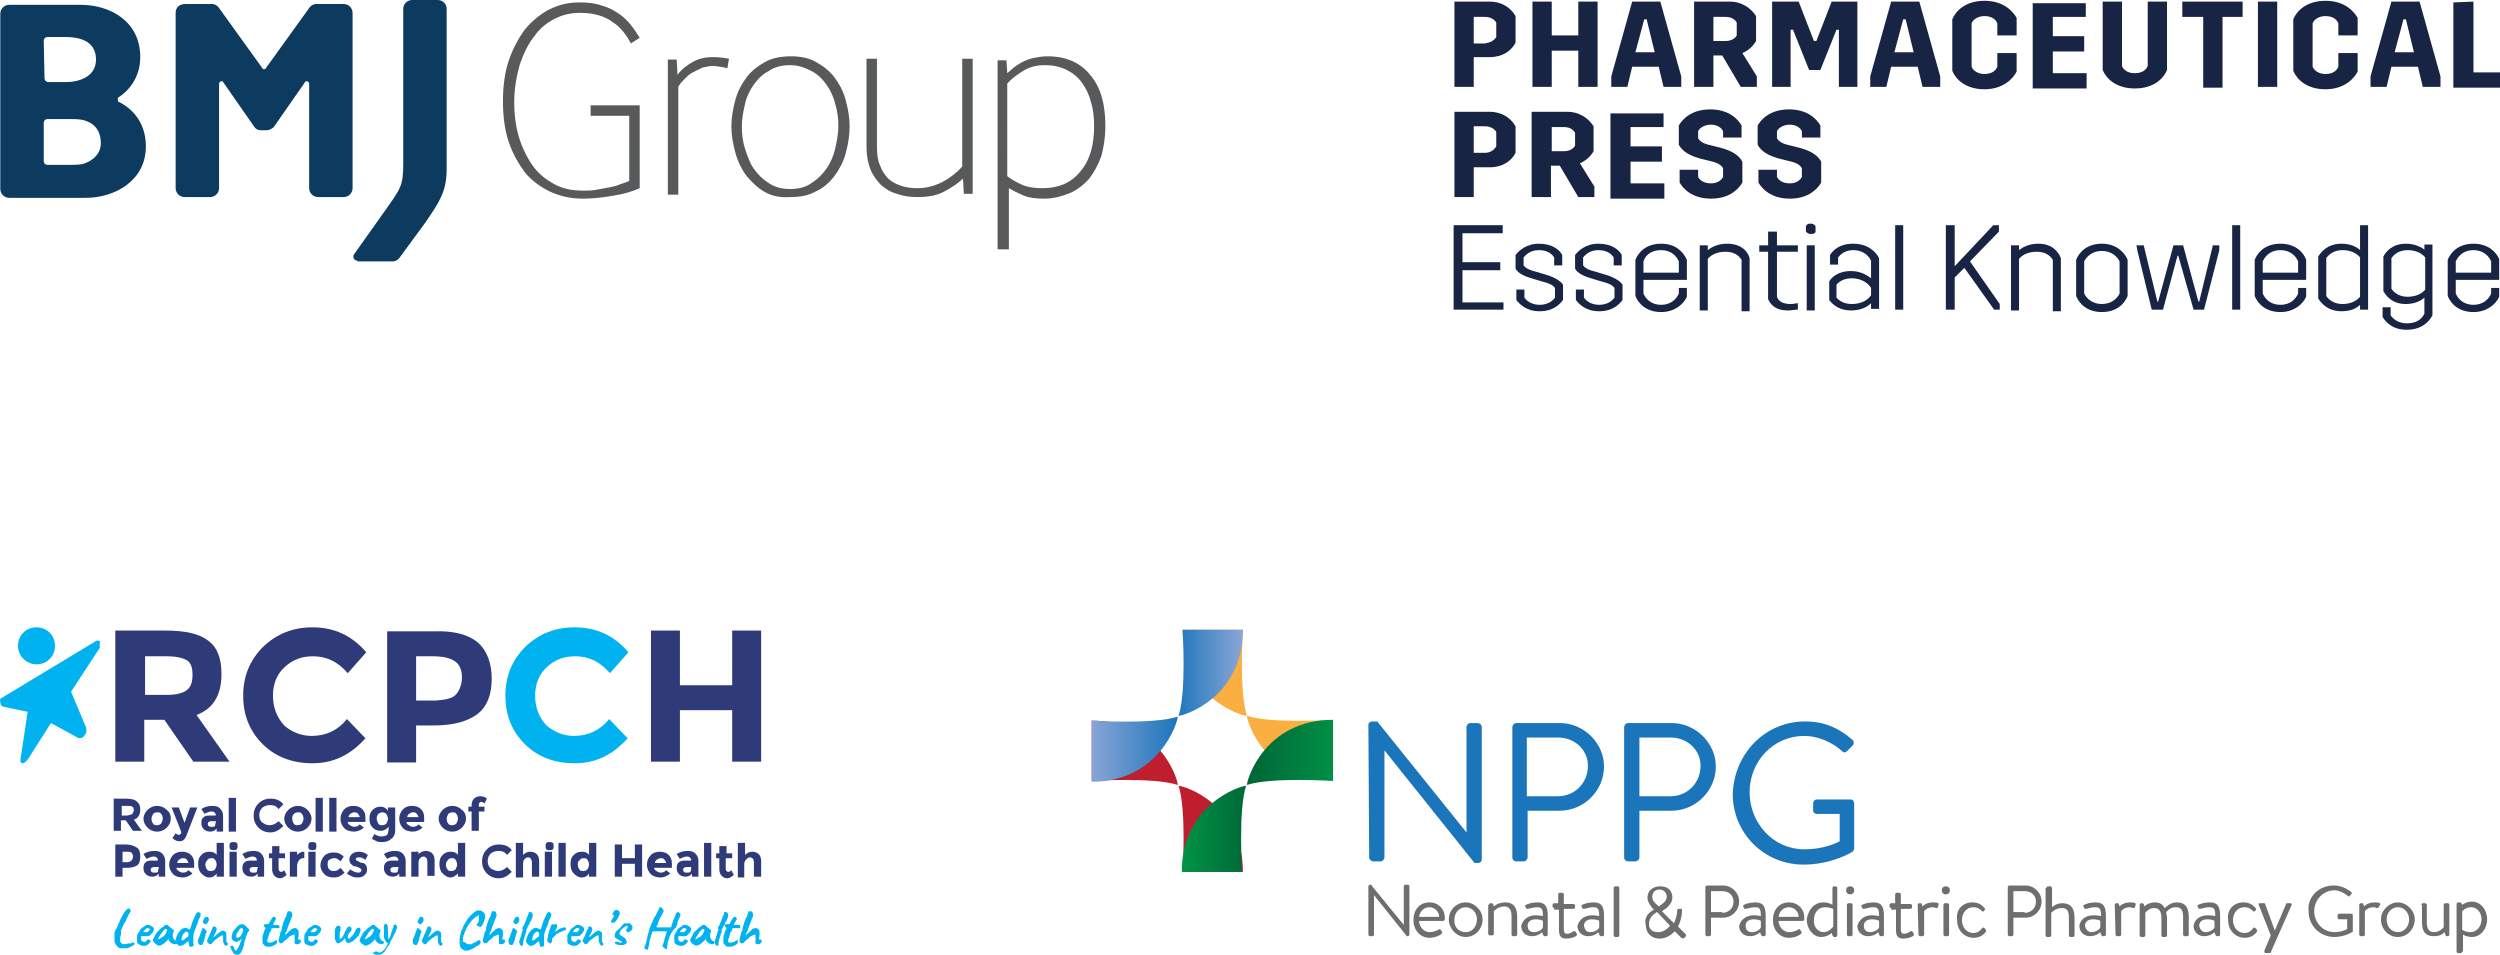 <?xml version="1.0" encoding="UTF-8" standalone="no"?>
<!-- Generator: Adobe Illustrator 28.0.0, SVG Export Plug-In . SVG Version: 6.00 Build 0)  -->

<svg
   version="1.1"
   id="Layer_1"
   x="0px"
   y="0px"
   viewBox="0 0 310.837 118.7"
   xml:space="preserve"
   sodipodi:docname="BNF+BNFC-Partners-logos-stack.svg"
   width="310.837"
   height="118.7"
   inkscape:version="1.2.2 (b0a8486541, 2022-12-01)"
   xmlns:inkscape="http://www.inkscape.org/namespaces/inkscape"
   xmlns:sodipodi="http://sodipodi.sourceforge.net/DTD/sodipodi-0.dtd"
   xmlns="http://www.w3.org/2000/svg"
   xmlns:svg="http://www.w3.org/2000/svg"><defs
   id="defs387" /><sodipodi:namedview
   id="namedview385"
   pagecolor="#ffffff"
   bordercolor="#000000"
   borderopacity="0.25"
   inkscape:showpageshadow="2"
   inkscape:pageopacity="0.0"
   inkscape:pagecheckerboard="true"
   inkscape:deskcolor="#d1d1d1"
   showgrid="false"
   inkscape:zoom="1.5160283"
   inkscape:cx="284.29549"
   inkscape:cy="83.441715"
   inkscape:window-width="3774"
   inkscape:window-height="2091"
   inkscape:window-x="0"
   inkscape:window-y="0"
   inkscape:window-maximized="1"
   inkscape:current-layer="Layer_1" />
<style
   type="text/css"
   id="style2">
	.st0{fill:#2F3A78;}
	.st1{fill:#00B2EF;}
	.st2{fill:#182443;}
	.st3{fill:#0D3B60;}
	.st4{fill:#58595B;}
	.st5{fill:#BE1E2D;}
	.st6{fill:#FAAF40;}
	.st7{fill:#1B75BB;}
	.st8{fill:url(#SVGID_1_);}
	.st9{fill:url(#SVGID_00000000935386345098489780000008298937824920268470_);}
	.st10{fill:url(#SVGID_00000042734539520082468680000011326116065280062090_);}
	.st11{fill:url(#SVGID_00000028288125281153578990000011843968803018307466_);}
	.st12{fill:#6D6E70;}
</style>
<g
   id="g158"
   transform="translate(-147.463,-215)">
	<path
   class="st0"
   d="m 164.9,315.7 c 0,0.6 -0.3,1.1 -0.8,1.2 l 1,1.4 H 164 l -0.9,-1.3 h -0.6 v 1.3 h -0.9 v -4 h 1.5 c 0.6,0 1.1,0.1 1.3,0.3 0.4,0.3 0.5,0.6 0.5,1.1 z m -1,0.5 c 0.1,-0.1 0.2,-0.3 0.2,-0.5 0,-0.2 -0.1,-0.4 -0.2,-0.4 -0.1,-0.1 -0.3,-0.1 -0.6,-0.1 h -0.7 v 1.2 h 0.7 c 0.3,-0.1 0.5,-0.1 0.6,-0.2 z"
   id="path4" />
	<path
   class="st0"
   d="m 168.7,316.8 c 0,0.4 -0.2,0.8 -0.5,1.1 -0.3,0.3 -0.7,0.5 -1.2,0.5 -0.5,0 -0.9,-0.2 -1.2,-0.5 -0.3,-0.3 -0.5,-0.7 -0.5,-1.1 0,-0.4 0.2,-0.8 0.5,-1.1 0.3,-0.3 0.7,-0.5 1.2,-0.5 0.5,0 0.9,0.2 1.2,0.5 0.4,0.3 0.5,0.7 0.5,1.1 z m -2.4,0 c 0,0.3 0.1,0.5 0.2,0.6 0.1,0.2 0.3,0.2 0.5,0.2 0.2,0 0.4,-0.1 0.5,-0.2 0.1,-0.2 0.2,-0.4 0.2,-0.6 0,-0.3 -0.1,-0.5 -0.2,-0.6 -0.1,-0.2 -0.3,-0.2 -0.5,-0.2 -0.2,0 -0.4,0.1 -0.5,0.2 -0.1,0.2 -0.2,0.4 -0.2,0.6 z"
   id="path6" />
	<path
   class="st0"
   d="m 169.8,319.6 c -0.3,0 -0.6,-0.1 -0.9,-0.4 l 0.4,-0.6 c 0.1,0.1 0.3,0.2 0.4,0.2 0.1,0 0.1,0 0.2,-0.1 0.1,-0.1 0.1,-0.2 0.1,-0.2 0,-0.1 -0.4,-1.1 -1.2,-3.1 h 0.9 l 0.7,1.9 0.7,-1.9 h 0.9 l -1.4,3.6 c -0.1,0.2 -0.2,0.4 -0.4,0.5 0,0 -0.2,0.1 -0.4,0.1 z"
   id="path8" />
	<path
   class="st0"
   d="m 175.2,318.4 h -0.8 V 318 c -0.2,0.3 -0.5,0.4 -0.8,0.4 -0.3,0 -0.6,-0.1 -0.8,-0.3 -0.2,-0.2 -0.3,-0.4 -0.3,-0.8 0,-0.4 0.1,-0.6 0.3,-0.7 0.2,-0.2 0.5,-0.2 0.9,-0.2 h 0.6 v 0 c 0,-0.3 -0.2,-0.5 -0.5,-0.5 -0.1,0 -0.3,0 -0.5,0.1 -0.2,0.1 -0.3,0.1 -0.4,0.2 l -0.4,-0.6 c 0.4,-0.3 0.9,-0.4 1.4,-0.4 0.4,0 0.7,0.1 0.9,0.3 0.2,0.2 0.4,0.5 0.4,0.9 z m -0.9,-1.2 v -0.1 h -0.5 c -0.3,0 -0.5,0.1 -0.5,0.3 0,0.1 0,0.2 0.1,0.3 0.1,0.1 0.2,0.1 0.4,0.1 0.2,0 0.3,0 0.4,-0.1 0,-0.2 0.1,-0.4 0.1,-0.5 z"
   id="path10" />
	<path
   class="st0"
   d="m 176.8,318.4 h -0.9 v -4.2 h 0.9 z"
   id="path12" />
	<path
   class="st0"
   d="m 181,317.6 c 0.4,0 0.8,-0.2 1.1,-0.5 l 0.6,0.6 c -0.5,0.5 -1,0.8 -1.6,0.8 -0.6,0 -1.1,-0.2 -1.5,-0.6 -0.4,-0.4 -0.6,-0.9 -0.6,-1.5 0,-0.6 0.2,-1.1 0.6,-1.5 0.4,-0.4 0.9,-0.6 1.5,-0.6 0.7,0 1.2,0.2 1.6,0.7 l -0.6,0.6 c -0.3,-0.4 -0.6,-0.5 -1.1,-0.5 -0.3,0 -0.6,0.1 -0.9,0.3 -0.2,0.2 -0.4,0.5 -0.4,0.9 0,0.4 0.1,0.7 0.3,0.9 0.4,0.3 0.6,0.4 1,0.4 z"
   id="path14" />
	<path
   class="st0"
   d="m 186.2,316.8 c 0,0.4 -0.2,0.8 -0.5,1.1 -0.3,0.3 -0.7,0.5 -1.2,0.5 -0.5,0 -0.9,-0.2 -1.2,-0.5 -0.3,-0.3 -0.5,-0.7 -0.5,-1.1 0,-0.4 0.2,-0.8 0.5,-1.1 0.3,-0.3 0.7,-0.5 1.2,-0.5 0.5,0 0.9,0.2 1.2,0.5 0.3,0.3 0.5,0.7 0.5,1.1 z m -2.4,0 c 0,0.3 0.1,0.5 0.2,0.6 0.1,0.2 0.3,0.2 0.5,0.2 0.2,0 0.4,-0.1 0.5,-0.2 0.1,-0.2 0.2,-0.4 0.2,-0.6 0,-0.3 -0.1,-0.5 -0.2,-0.6 -0.1,-0.2 -0.3,-0.2 -0.5,-0.2 -0.2,0 -0.4,0.1 -0.5,0.2 -0.2,0.2 -0.2,0.4 -0.2,0.6 z"
   id="path16" />
	<path
   class="st0"
   d="m 187.6,318.4 h -0.9 v -4.2 h 0.9 z"
   id="path18" />
	<path
   class="st0"
   d="m 189.3,318.4 h -0.9 v -4.2 h 0.9 z"
   id="path20" />
	<path
   class="st0"
   d="m 192.7,317.9 c -0.3,0.3 -0.8,0.5 -1.2,0.5 -0.4,0 -0.9,-0.1 -1.2,-0.4 -0.3,-0.3 -0.5,-0.7 -0.5,-1.2 0,-0.5 0.2,-0.9 0.5,-1.2 0.3,-0.3 0.7,-0.4 1.1,-0.4 0.4,0 0.8,0.1 1.1,0.4 0.3,0.3 0.4,0.6 0.4,1.1 v 0.5 h -2.2 c 0,0.2 0.1,0.3 0.3,0.4 0.1,0.1 0.3,0.2 0.5,0.2 0.3,0 0.5,-0.1 0.7,-0.3 z m -0.8,-1.8 c -0.1,-0.1 -0.3,-0.1 -0.4,-0.1 -0.2,0 -0.3,0.1 -0.5,0.2 -0.1,0.1 -0.2,0.2 -0.2,0.4 h 1.4 c -0.1,-0.3 -0.2,-0.4 -0.3,-0.5 z"
   id="path22" />
	<path
   class="st0"
   d="m 195.8,317.8 c -0.3,0.3 -0.6,0.5 -1,0.5 -0.4,0 -0.7,-0.1 -1,-0.4 -0.3,-0.3 -0.4,-0.6 -0.4,-1.1 0,-0.5 0.1,-0.8 0.4,-1.1 0.3,-0.3 0.6,-0.4 1,-0.4 0.4,0 0.7,0.2 0.9,0.5 v -0.4 h 0.9 v 2.7 c 0,0.3 0,0.5 -0.1,0.7 -0.1,0.2 -0.2,0.4 -0.4,0.5 -0.3,0.3 -0.7,0.4 -1.1,0.4 -0.2,0 -0.5,0 -0.7,-0.1 -0.2,-0.1 -0.4,-0.2 -0.6,-0.3 l 0.3,-0.6 c 0.3,0.2 0.6,0.3 0.9,0.3 0.3,0 0.6,-0.1 0.7,-0.2 0.1,-0.1 0.2,-0.6 0.2,-1 z m -0.1,-1 c 0,-0.2 -0.1,-0.4 -0.2,-0.6 -0.1,-0.1 -0.3,-0.2 -0.5,-0.2 -0.2,0 -0.4,0.1 -0.5,0.2 -0.1,0.1 -0.2,0.3 -0.2,0.6 0,0.2 0.1,0.4 0.2,0.6 0.1,0.2 0.3,0.2 0.5,0.2 0.2,0 0.4,-0.1 0.5,-0.2 0.1,-0.2 0.2,-0.4 0.2,-0.6 z"
   id="path24" />
	<path
   class="st0"
   d="m 200,317.9 c -0.3,0.3 -0.8,0.5 -1.2,0.5 -0.4,0 -0.9,-0.1 -1.2,-0.4 -0.3,-0.3 -0.5,-0.7 -0.5,-1.2 0,-0.5 0.2,-0.9 0.5,-1.2 0.3,-0.3 0.7,-0.4 1.1,-0.4 0.4,0 0.8,0.1 1.1,0.4 0.3,0.3 0.4,0.6 0.4,1.1 v 0.5 H 198 c 0,0.2 0.1,0.3 0.3,0.4 0.1,0.1 0.3,0.2 0.5,0.2 0.3,0 0.5,-0.1 0.7,-0.3 z m -0.8,-1.8 c -0.1,-0.1 -0.3,-0.1 -0.4,-0.1 -0.2,0 -0.3,0.1 -0.5,0.2 -0.1,0.1 -0.2,0.2 -0.2,0.4 h 1.4 c -0.1,-0.3 -0.2,-0.4 -0.3,-0.5 z"
   id="path26" />
	<path
   class="st0"
   d="m 205.4,316.8 c 0,0.4 -0.2,0.8 -0.5,1.1 -0.3,0.3 -0.7,0.5 -1.2,0.5 -0.5,0 -0.9,-0.2 -1.2,-0.5 -0.3,-0.3 -0.5,-0.7 -0.5,-1.1 0,-0.4 0.2,-0.8 0.5,-1.1 0.3,-0.3 0.7,-0.5 1.2,-0.5 0.5,0 0.9,0.2 1.2,0.5 0.4,0.3 0.5,0.7 0.5,1.1 z m -2.4,0 c 0,0.3 0.1,0.5 0.2,0.6 0.1,0.2 0.3,0.2 0.5,0.2 0.2,0 0.4,-0.1 0.5,-0.2 0.1,-0.2 0.2,-0.4 0.2,-0.6 0,-0.3 -0.1,-0.5 -0.2,-0.6 -0.1,-0.2 -0.3,-0.2 -0.5,-0.2 -0.2,0 -0.4,0.1 -0.5,0.2 -0.1,0.2 -0.2,0.4 -0.2,0.6 z"
   id="path28" />
	<path
   class="st0"
   d="m 207,315.1 v 0.2 h 0.7 v 0.6 H 207 v 2.4 h -0.9 v -2.4 h -0.4 v -0.6 h 0.4 v -0.2 c 0,-0.3 0.1,-0.6 0.3,-0.8 0.2,-0.2 0.5,-0.3 0.8,-0.3 0.3,0 0.6,0.1 0.8,0.3 l -0.3,0.6 c -0.1,-0.1 -0.3,-0.2 -0.4,-0.2 -0.1,0 -0.2,0 -0.2,0.1 -0.1,0.1 -0.1,0.2 -0.1,0.3 z"
   id="path30" />
	<path
   class="st0"
   d="m 164.5,320.4 c 0.3,0.2 0.4,0.6 0.4,1.1 0,0.5 -0.1,0.9 -0.4,1.1 -0.3,0.2 -0.7,0.3 -1.3,0.3 h -0.5 v 1.1 h -0.9 v -4 h 1.4 c 0.5,0 1,0.2 1.3,0.4 z m -0.7,1.6 c 0.1,-0.1 0.2,-0.3 0.2,-0.5 0,-0.2 -0.1,-0.4 -0.2,-0.5 -0.1,-0.1 -0.4,-0.1 -0.6,-0.1 h -0.5 v 1.3 h 0.6 c 0.2,0 0.4,-0.1 0.5,-0.2 z"
   id="path32" />
	<path
   class="st0"
   d="m 168,324 h -0.8 v -0.4 c -0.2,0.3 -0.5,0.4 -0.8,0.4 -0.3,0 -0.6,-0.1 -0.8,-0.3 -0.2,-0.2 -0.3,-0.4 -0.3,-0.8 0,-0.3 0.1,-0.6 0.3,-0.7 0.2,-0.2 0.5,-0.2 0.9,-0.2 h 0.6 v 0 c 0,-0.3 -0.2,-0.5 -0.5,-0.5 -0.1,0 -0.3,0 -0.5,0.1 -0.2,0.1 -0.3,0.1 -0.4,0.2 l -0.4,-0.6 c 0.4,-0.3 0.9,-0.4 1.4,-0.4 0.4,0 0.7,0.1 0.9,0.3 0.2,0.2 0.4,0.5 0.4,0.9 z m -0.8,-1.1 v -0.1 h -0.5 c -0.3,0 -0.5,0.1 -0.5,0.3 0,0.1 0,0.2 0.1,0.3 0.1,0.1 0.2,0.1 0.4,0.1 0.2,0 0.3,0 0.4,-0.1 0,-0.2 0.1,-0.4 0.1,-0.5 z"
   id="path34" />
	<path
   class="st0"
   d="m 171.4,323.6 c -0.3,0.3 -0.8,0.5 -1.2,0.5 -0.4,0 -0.9,-0.1 -1.2,-0.4 -0.3,-0.3 -0.5,-0.7 -0.5,-1.2 0,-0.5 0.2,-0.9 0.5,-1.2 0.3,-0.3 0.7,-0.4 1.1,-0.4 0.4,0 0.8,0.1 1.1,0.4 0.3,0.3 0.4,0.6 0.4,1.1 v 0.5 h -2.2 c 0,0.2 0.1,0.3 0.3,0.4 0.1,0.1 0.3,0.2 0.5,0.2 0.3,0 0.5,-0.1 0.7,-0.3 z m -0.8,-1.8 c -0.1,-0.1 -0.3,-0.1 -0.4,-0.1 -0.2,0 -0.3,0.1 -0.5,0.2 -0.1,0.1 -0.2,0.2 -0.2,0.4 h 1.4 c -0.1,-0.3 -0.2,-0.4 -0.3,-0.5 z"
   id="path36" />
	<path
   class="st0"
   d="m 173.5,324.1 c -0.4,0 -0.7,-0.2 -1,-0.5 -0.3,-0.3 -0.4,-0.7 -0.4,-1.2 0,-0.5 0.1,-0.8 0.4,-1.1 0.3,-0.3 0.6,-0.4 1,-0.4 0.4,0 0.7,0.1 0.9,0.4 v -1.5 h 0.9 v 4.2 h -0.9 v -0.4 c -0.2,0.3 -0.5,0.5 -0.9,0.5 z m -0.5,-1.6 c 0,0.2 0.1,0.5 0.2,0.6 0.1,0.2 0.3,0.2 0.5,0.2 0.2,0 0.4,-0.1 0.5,-0.2 0.1,-0.2 0.2,-0.4 0.2,-0.6 0,-0.2 -0.1,-0.5 -0.2,-0.6 -0.1,-0.2 -0.3,-0.2 -0.5,-0.2 -0.2,0 -0.4,0.1 -0.5,0.3 -0.1,0.1 -0.2,0.3 -0.2,0.5 z"
   id="path38" />
	<path
   class="st0"
   d="m 176.1,320.6 c -0.1,-0.1 -0.1,-0.2 -0.1,-0.4 0,-0.1 0,-0.3 0.1,-0.4 0.1,-0.1 0.2,-0.1 0.4,-0.1 0.1,0 0.3,0 0.4,0.1 0.1,0.1 0.1,0.2 0.1,0.4 0,0.1 0,0.3 -0.1,0.4 -0.1,0.1 -0.2,0.1 -0.4,0.1 -0.1,0 -0.3,0 -0.4,-0.1 z m 0.8,3.4 H 176 v -3.1 h 0.9 z"
   id="path40" />
	<path
   class="st0"
   d="m 180.3,324 h -0.8 v -0.4 c -0.2,0.3 -0.5,0.4 -0.8,0.4 -0.3,0 -0.6,-0.1 -0.8,-0.3 -0.2,-0.2 -0.3,-0.4 -0.3,-0.8 0,-0.3 0.1,-0.6 0.3,-0.7 0.2,-0.2 0.5,-0.2 0.9,-0.2 h 0.6 v 0 c 0,-0.3 -0.2,-0.5 -0.5,-0.5 -0.1,0 -0.3,0 -0.5,0.1 -0.2,0.1 -0.3,0.1 -0.4,0.2 l -0.4,-0.6 c 0.4,-0.3 0.9,-0.4 1.4,-0.4 0.4,0 0.7,0.1 0.9,0.3 0.2,0.2 0.4,0.5 0.4,0.9 z m -0.8,-1.1 v -0.1 H 179 c -0.3,0 -0.5,0.1 -0.5,0.3 0,0.1 0,0.2 0.1,0.3 0.1,0.1 0.2,0.1 0.4,0.1 0.2,0 0.3,0 0.4,-0.1 0,-0.2 0.1,-0.4 0.1,-0.5 z"
   id="path42" />
	<path
   class="st0"
   d="m 182.1,321.6 v 1.4 c 0,0.1 0,0.2 0.1,0.3 0.1,0.1 0.1,0.1 0.2,0.1 0.2,0 0.3,-0.1 0.4,-0.2 l 0.3,0.6 c -0.3,0.2 -0.5,0.4 -0.8,0.4 -0.3,0 -0.5,-0.1 -0.7,-0.3 -0.2,-0.2 -0.3,-0.5 -0.3,-0.8 v -1.4 h -0.4 v -0.6 h 0.4 v -0.9 h 0.9 v 0.9 h 0.7 v 0.6 h -0.8 z"
   id="path44" />
	<path
   class="st0"
   d="m 185.2,321.7 c -0.3,0 -0.4,0.1 -0.6,0.3 -0.1,0.2 -0.2,0.4 -0.2,0.7 v 1.3 h -0.9 v -3.1 h 0.9 v 0.4 c 0.1,-0.1 0.2,-0.2 0.4,-0.3 0.2,-0.1 0.3,-0.1 0.5,-0.1 v 0.8 z"
   id="path46" />
	<path
   class="st0"
   d="m 185.9,320.6 c -0.1,-0.1 -0.1,-0.2 -0.1,-0.4 0,-0.1 0,-0.3 0.1,-0.4 0.1,-0.1 0.2,-0.1 0.4,-0.1 0.1,0 0.3,0 0.4,0.1 0.1,0.1 0.1,0.2 0.1,0.4 0,0.1 0,0.3 -0.1,0.4 -0.1,0.1 -0.2,0.1 -0.4,0.1 -0.1,0 -0.3,0 -0.4,-0.1 z m 0.8,3.4 h -0.9 v -3.1 h 0.9 z"
   id="path48" />
	<path
   class="st0"
   d="m 189,323.3 c 0.3,0 0.5,-0.1 0.8,-0.4 l 0.5,0.6 c -0.4,0.4 -0.8,0.6 -1.3,0.6 -0.5,0 -0.9,-0.1 -1.2,-0.4 -0.3,-0.3 -0.5,-0.7 -0.5,-1.1 0,-0.4 0.2,-0.9 0.5,-1.2 0.3,-0.3 0.7,-0.4 1.1,-0.4 0.2,0 0.4,0 0.7,0.1 0.2,0.1 0.4,0.2 0.6,0.4 l -0.4,0.6 c -0.1,-0.1 -0.2,-0.2 -0.4,-0.3 -0.1,-0.1 -0.3,-0.1 -0.4,-0.1 -0.2,0 -0.4,0.1 -0.6,0.2 -0.2,0.1 -0.2,0.4 -0.2,0.6 0,0.3 0.1,0.5 0.2,0.6 0.2,0.2 0.4,0.2 0.6,0.2 z"
   id="path50" />
	<path
   class="st0"
   d="m 193.1,323.1 c 0,0.3 -0.1,0.5 -0.3,0.7 -0.2,0.2 -0.5,0.3 -0.8,0.3 -0.2,0 -0.5,0 -0.7,-0.1 -0.2,-0.1 -0.5,-0.2 -0.7,-0.4 l 0.4,-0.5 c 0.3,0.2 0.7,0.4 1,0.4 0.1,0 0.2,0 0.3,-0.1 0.1,-0.1 0.1,-0.1 0.1,-0.2 0,-0.1 0,-0.1 -0.1,-0.2 -0.1,-0.1 -0.2,-0.1 -0.4,-0.2 -0.2,-0.1 -0.3,-0.1 -0.4,-0.1 -0.1,0 -0.2,-0.1 -0.3,-0.2 -0.2,-0.1 -0.3,-0.4 -0.3,-0.6 0,-0.3 0.1,-0.5 0.3,-0.7 0.2,-0.2 0.5,-0.3 0.9,-0.3 0.4,0 0.7,0.1 1.1,0.4 l -0.3,0.6 c -0.3,-0.2 -0.5,-0.3 -0.8,-0.3 -0.3,0 -0.4,0.1 -0.4,0.2 0,0.1 0,0.1 0.1,0.2 0.1,0 0.2,0.1 0.4,0.2 0.2,0.1 0.3,0.1 0.4,0.1 0.1,0 0.2,0.1 0.3,0.2 0.1,0.1 0.2,0.3 0.2,0.6 z"
   id="path52" />
	<path
   class="st0"
   d="m 197.9,324 h -0.8 v -0.4 c -0.2,0.3 -0.5,0.4 -0.8,0.4 -0.3,0 -0.6,-0.1 -0.8,-0.3 -0.2,-0.2 -0.3,-0.4 -0.3,-0.8 0,-0.3 0.1,-0.6 0.3,-0.7 0.2,-0.2 0.5,-0.2 0.9,-0.2 h 0.6 v 0 c 0,-0.3 -0.2,-0.5 -0.5,-0.5 -0.1,0 -0.3,0 -0.5,0.1 -0.2,0.1 -0.3,0.1 -0.4,0.2 l -0.4,-0.6 c 0.4,-0.3 0.9,-0.4 1.4,-0.4 0.4,0 0.7,0.1 0.9,0.3 0.2,0.2 0.4,0.5 0.4,0.9 z m -0.9,-1.1 v -0.1 h -0.5 c -0.3,0 -0.5,0.1 -0.5,0.3 0,0.1 0,0.2 0.1,0.3 0.1,0.1 0.2,0.1 0.4,0.1 0.2,0 0.3,0 0.4,-0.1 0,-0.2 0.1,-0.4 0.1,-0.5 z"
   id="path54" />
	<path
   class="st0"
   d="m 199.5,322.3 v 1.7 h -0.9 v -3.1 h 0.9 v 0.3 c 0.3,-0.3 0.6,-0.4 0.9,-0.4 0.3,0 0.6,0.1 0.8,0.3 0.2,0.2 0.3,0.5 0.3,0.9 v 1.9 h -0.9 v -1.7 c 0,-0.5 -0.2,-0.7 -0.5,-0.7 -0.2,0 -0.3,0.1 -0.4,0.2 -0.2,0.2 -0.2,0.4 -0.2,0.6 z"
   id="path56" />
	<path
   class="st0"
   d="m 203.5,324.1 c -0.4,0 -0.7,-0.2 -1,-0.5 -0.3,-0.3 -0.4,-0.7 -0.4,-1.2 0,-0.5 0.1,-0.8 0.4,-1.1 0.3,-0.3 0.6,-0.4 1,-0.4 0.4,0 0.7,0.1 0.9,0.4 v -1.5 h 0.9 v 4.2 h -0.9 v -0.4 c -0.3,0.3 -0.6,0.5 -0.9,0.5 z m -0.6,-1.6 c 0,0.2 0.1,0.5 0.2,0.6 0.1,0.2 0.3,0.2 0.5,0.2 0.2,0 0.4,-0.1 0.5,-0.2 0.1,-0.2 0.2,-0.4 0.2,-0.6 0,-0.2 -0.1,-0.5 -0.2,-0.6 -0.1,-0.2 -0.3,-0.2 -0.5,-0.2 -0.2,0 -0.4,0.1 -0.5,0.3 -0.1,0.1 -0.2,0.3 -0.2,0.5 z"
   id="path58" />
	<path
   class="st0"
   d="m 209.4,323.3 c 0.4,0 0.8,-0.2 1.1,-0.5 l 0.6,0.6 c -0.5,0.5 -1,0.8 -1.6,0.8 -0.6,0 -1.1,-0.2 -1.5,-0.6 -0.4,-0.4 -0.6,-0.9 -0.6,-1.5 0,-0.6 0.2,-1.1 0.6,-1.5 0.4,-0.4 0.9,-0.6 1.5,-0.6 0.7,0 1.2,0.2 1.6,0.7 l -0.6,0.6 c -0.3,-0.4 -0.6,-0.5 -1.1,-0.5 -0.3,0 -0.6,0.1 -0.9,0.3 -0.2,0.2 -0.4,0.5 -0.4,0.9 0,0.4 0.1,0.7 0.3,0.9 0.2,0.2 0.7,0.4 1,0.4 z"
   id="path60" />
	<path
   class="st0"
   d="m 212.5,322.4 v 1.7 h -0.9 v -4.3 h 0.9 v 1.5 c 0.3,-0.3 0.6,-0.4 0.9,-0.4 0.3,0 0.6,0.1 0.8,0.3 0.2,0.2 0.3,0.5 0.3,0.9 v 1.9 h -0.9 v -1.7 c 0,-0.5 -0.2,-0.7 -0.5,-0.7 -0.2,0 -0.3,0.1 -0.4,0.2 -0.1,0.1 -0.2,0.3 -0.2,0.6 z"
   id="path62" />
	<path
   class="st0"
   d="m 215.4,320.6 c -0.1,-0.1 -0.1,-0.2 -0.1,-0.4 0,-0.1 0,-0.3 0.1,-0.4 0.1,-0.1 0.2,-0.1 0.4,-0.1 0.1,0 0.3,0 0.4,0.1 0.1,0.1 0.1,0.2 0.1,0.4 0,0.1 0,0.3 -0.1,0.4 -0.1,0.1 -0.2,0.1 -0.4,0.1 -0.2,0 -0.3,0 -0.4,-0.1 z m 0.7,3.4 h -0.9 v -3.1 h 0.9 z"
   id="path64" />
	<path
   class="st0"
   d="m 217.8,324 h -0.9 v -4.2 h 0.9 z"
   id="path66" />
	<path
   class="st0"
   d="m 219.8,324.1 c -0.4,0 -0.7,-0.2 -1,-0.5 -0.3,-0.3 -0.4,-0.7 -0.4,-1.2 0,-0.5 0.1,-0.8 0.4,-1.1 0.3,-0.3 0.6,-0.4 1,-0.4 0.4,0 0.7,0.1 0.9,0.4 v -1.5 h 0.9 v 4.2 h -0.9 v -0.4 c -0.2,0.3 -0.5,0.5 -0.9,0.5 z m -0.5,-1.6 c 0,0.2 0.1,0.5 0.2,0.6 0.1,0.2 0.3,0.2 0.5,0.2 0.2,0 0.4,-0.1 0.5,-0.2 0.1,-0.2 0.2,-0.4 0.2,-0.6 0,-0.2 -0.1,-0.5 -0.2,-0.6 -0.1,-0.2 -0.3,-0.2 -0.5,-0.2 -0.2,0 -0.4,0.1 -0.5,0.3 -0.2,0.1 -0.2,0.3 -0.2,0.5 z"
   id="path68" />
	<path
   class="st0"
   d="m 226.4,320 h 0.9 v 4 h -0.9 v -1.6 h -1.6 v 1.6 h -0.9 v -4 h 0.9 v 1.7 h 1.6 z"
   id="path70" />
	<path
   class="st0"
   d="m 230.8,323.6 c -0.3,0.3 -0.8,0.5 -1.2,0.5 -0.4,0 -0.9,-0.1 -1.2,-0.4 -0.3,-0.3 -0.5,-0.7 -0.5,-1.2 0,-0.5 0.2,-0.9 0.5,-1.2 0.3,-0.3 0.7,-0.4 1.1,-0.4 0.4,0 0.8,0.1 1.1,0.4 0.3,0.3 0.4,0.6 0.4,1.1 v 0.5 h -2.2 c 0,0.2 0.1,0.3 0.3,0.4 0.1,0.1 0.3,0.2 0.5,0.2 0.3,0 0.5,-0.1 0.7,-0.3 z m -0.8,-1.8 c -0.1,-0.1 -0.3,-0.1 -0.4,-0.1 -0.2,0 -0.3,0.1 -0.5,0.2 -0.1,0.1 -0.2,0.2 -0.2,0.4 h 1.4 c -0.1,-0.3 -0.2,-0.4 -0.3,-0.5 z"
   id="path72" />
	<path
   class="st0"
   d="m 234.3,324 h -0.8 v -0.4 c -0.2,0.3 -0.5,0.4 -0.8,0.4 -0.3,0 -0.6,-0.1 -0.8,-0.3 -0.2,-0.2 -0.3,-0.4 -0.3,-0.8 0,-0.3 0.1,-0.6 0.3,-0.7 0.2,-0.2 0.5,-0.2 0.9,-0.2 h 0.6 v 0 c 0,-0.3 -0.2,-0.5 -0.5,-0.5 -0.1,0 -0.3,0 -0.5,0.1 -0.2,0.1 -0.3,0.1 -0.4,0.2 l -0.4,-0.6 c 0.4,-0.3 0.9,-0.4 1.4,-0.4 0.4,0 0.7,0.1 0.9,0.3 0.2,0.2 0.4,0.5 0.4,0.9 z m -0.9,-1.1 v -0.1 h -0.5 c -0.3,0 -0.5,0.1 -0.5,0.3 0,0.1 0,0.2 0.1,0.3 0.1,0.1 0.2,0.1 0.4,0.1 0.2,0 0.3,0 0.4,-0.1 0.1,-0.2 0.1,-0.4 0.1,-0.5 z"
   id="path74" />
	<path
   class="st0"
   d="M 235.9,324 H 235 v -4.2 h 0.9 z"
   id="path76" />
	<path
   class="st0"
   d="m 237.7,321.6 v 1.4 c 0,0.1 0,0.2 0.1,0.3 0.1,0.1 0.1,0.1 0.2,0.1 0.2,0 0.3,-0.1 0.4,-0.2 l 0.3,0.6 c -0.3,0.2 -0.5,0.4 -0.8,0.4 -0.3,0 -0.5,-0.1 -0.7,-0.3 -0.2,-0.2 -0.3,-0.5 -0.3,-0.8 v -1.4 h -0.4 v -0.6 h 0.4 v -0.9 h 0.9 v 0.9 h 0.7 v 0.6 h -0.8 z"
   id="path78" />
	<path
   class="st0"
   d="m 240,322.4 v 1.7 h -0.8 v -4.3 h 0.9 v 1.5 c 0.3,-0.3 0.6,-0.4 0.9,-0.4 0.3,0 0.6,0.1 0.8,0.3 0.2,0.2 0.3,0.5 0.3,0.9 v 1.9 h -0.9 v -1.7 c 0,-0.5 -0.2,-0.7 -0.5,-0.7 -0.2,0 -0.3,0.1 -0.4,0.2 -0.1,0.1 -0.3,0.3 -0.3,0.6 z"
   id="path80" />
	<path
   class="st1"
   d="m 162.5,330.9 v 0 0 c 0,0.1 0,0.1 0,0.1 0,0 0,0.1 0,0.2 0,0.1 -0.1,0.3 -0.1,0.4 0,0.2 0,0.3 0,0.4 0,0.1 0.1,0.2 0.2,0.3 0.1,0.1 0.2,0.1 0.2,0.1 0.1,0 0.3,0 0.6,-0.1 0,0 0.1,0 0.2,0 0.1,0 0.2,0 0.3,-0.1 0.1,0 0.2,-0.1 0.2,0 0.1,0.1 0.1,0.1 0.1,0.2 0,0 -0.1,0.1 -0.3,0.2 -0.2,0.1 -0.3,0.2 -0.4,0.2 -0.1,0.1 -0.3,0.1 -0.6,0.1 -0.2,0 -0.4,0 -0.5,0 -0.3,-0.1 -0.5,-0.3 -0.7,-0.8 0,-0.1 0,-0.2 0,-0.4 0,-0.2 0,-0.3 0,-0.3 0,0 0,0 0,-0.1 0,0 0,-0.1 0,-0.2 0,-0.1 0,-0.2 0,-0.2 0,0 0,-0.1 0.1,-0.1 v -0.1 c 0,0 0,-0.1 0.1,-0.2 l 0.1,-0.1 c 0,0 0,-0.1 0.1,-0.3 0.1,-0.2 0.1,-0.3 0.1,-0.3 v 0 c 0,0 0,-0.1 0.1,-0.1 0,-0.2 0.2,-0.5 0.4,-0.9 0.2,-0.4 0.4,-0.6 0.5,-0.7 0.2,-0.2 0.3,-0.2 0.4,-0.1 0,0.1 0.1,0.1 0.1,0.2 0,0.1 0,0.1 0,0.2 -0.1,0 -0.3,0.4 -0.6,1.1 l -0.3,0.5 c -0.1,0.2 -0.2,0.5 -0.3,0.7 0,0.1 0,0.1 0,0.2 z"
   id="path82" />
	<path
   class="st1"
   d="m 165.8,330 c 0.3,0 0.4,0.1 0.6,0.2 0.1,0.1 0.2,0.2 0.2,0.3 v 0.1 c 0,0.1 -0.1,0.2 -0.2,0.4 -0.1,0.1 -0.2,0.2 -0.3,0.3 -0.1,0.1 -0.3,0.1 -0.4,0.1 -0.1,0 -0.2,0 -0.4,0 -0.1,0 -0.2,0 -0.2,0 0,0 0,0 -0.1,0 0,0 0,0.1 0,0.3 0,0.1 0,0.2 0.1,0.3 0.1,0 0.1,0.1 0.2,0.1 0.1,0 0.2,0 0.2,0 0.1,0 0.2,-0.1 0.2,-0.2 0.1,-0.1 0.2,-0.1 0.2,-0.1 0.1,0 0.1,0 0.2,0.1 0.1,0.1 0.1,0.1 0.1,0.1 0,0.1 -0.1,0.2 -0.3,0.4 -0.2,0.2 -0.4,0.2 -0.6,0.2 -0.2,0 -0.4,-0.1 -0.6,-0.2 -0.2,-0.1 -0.2,-0.3 -0.2,-0.6 0,-0.1 0,-0.2 0,-0.3 0,-0.1 0,-0.3 0.1,-0.4 0.1,-0.2 0.2,-0.3 0.3,-0.5 0.1,-0.2 0.3,-0.3 0.5,-0.4 0.2,-0.2 0.3,-0.2 0.4,-0.2 z m 0,0.4 c -0.1,0 -0.1,0 -0.2,0.1 -0.1,0.1 -0.2,0.2 -0.3,0.3 0,0.1 0.1,0.1 0.2,0.1 0.1,0 0.2,0 0.3,0 0,0 0.1,-0.1 0.2,-0.2 0.1,-0.1 0.1,-0.1 0.1,-0.2 -0.1,0 -0.1,-0.1 -0.3,-0.1 z"
   id="path84" />
	<path
   class="st1"
   d="m 166.6,332.2 c 0,0 0,-0.1 -0.1,-0.2 -0.1,-0.1 0.1,-0.4 0.4,-1 l 0.1,-0.1 c 0,-0.1 0.1,-0.1 0.1,-0.1 v 0 0 l 0.1,-0.1 c 0,0 0.1,-0.1 0.3,-0.3 0.2,-0.1 0.3,-0.2 0.4,-0.3 0.1,-0.1 0.2,-0.1 0.3,-0.1 0.1,0 0.2,0 0.2,0.1 0,0 0,0 0.1,0.1 0.1,0.1 0.3,0.2 0.6,0.5 L 169,331 c -0.1,0.3 -0.1,0.5 0.1,0.8 0,0.1 0.1,0.1 0.2,0.2 0.1,0 0.2,0.1 0.2,0.1 0,0.2 -0.1,0.3 -0.2,0.3 -0.3,0 -0.6,-0.1 -0.8,-0.4 -0.1,-0.1 -0.1,-0.2 -0.1,-0.3 0,0 -0.1,0.1 -0.1,0.2 -0.6,0.6 -1,0.8 -1.3,0.6 -0.2,-0.1 -0.2,-0.2 -0.4,-0.3 z m 1.5,-1.7 c -0.2,0 -0.4,0.3 -0.8,0.9 -0.1,0.1 -0.1,0.2 -0.2,0.4 0.1,0 0.2,-0.1 0.4,-0.2 0,0 0.1,-0.1 0.2,-0.1 0.1,-0.1 0.1,-0.1 0.1,-0.1 l 0.1,-0.1 c 0.1,-0.1 0.2,-0.2 0.2,-0.3 l 0.1,-0.2 c 0.1,-0.2 0,-0.3 -0.1,-0.3 z"
   id="path86" />
	<path
   class="st1"
   d="m 171.5,332.6 c 0,0 -0.1,0 0,0 -0.1,0.1 -0.2,0.1 -0.2,0.1 0,0 -0.1,0 -0.2,0 -0.1,0 -0.1,-0.1 -0.1,-0.1 0,-0.1 -0.1,-0.3 -0.1,-0.6 l -0.3,0.2 c -0.3,0.3 -0.5,0.4 -0.8,0.4 -0.1,0 -0.2,-0.1 -0.3,-0.2 -0.1,-0.1 -0.2,-0.2 -0.2,-0.3 -0.1,-0.1 0,-0.3 0.1,-0.6 0.1,-0.3 0.2,-0.5 0.4,-0.7 0.1,-0.2 0.3,-0.3 0.5,-0.4 0.2,-0.1 0.4,0 0.6,0.1 0.1,0.1 0.2,0.1 0.2,0 0,0 0.1,-0.2 0.2,-0.6 0.1,-0.4 0.3,-0.7 0.5,-1.2 0.1,-0.2 0.2,-0.3 0.3,-0.3 0.1,0 0.1,0 0.2,0.1 0.1,0 0.1,0.1 0.1,0.2 0,0.1 0,0.2 0,0.2 -0.1,0.2 -0.3,0.5 -0.4,1 -0.2,0.4 -0.3,0.8 -0.4,1 -0.1,0.3 -0.1,0.6 -0.1,0.9 0,0.4 0,0.6 0,0.6 0.1,0 0.1,0.1 0,0.2 0.1,-0.1 0,0 0,0 z m -1.5,-0.7 c 0,0 0.1,0 0.2,0 0.1,0 0.2,-0.1 0.3,-0.2 0.1,-0.1 0.2,-0.2 0.3,-0.2 0.1,-0.1 0.1,-0.2 0.1,-0.3 0,-0.1 0,-0.2 -0.1,-0.3 -0.1,-0.1 -0.3,-0.1 -0.4,0.1 -0.2,0.1 -0.3,0.4 -0.4,0.9 0,-0.1 0,0 0,0 z"
   id="path88" />
	<path
   class="st1"
   d="m 172.1,331.9 v -0.1 c 0,0 0,-0.1 0.1,-0.2 0.1,-0.2 0.2,-0.6 0.4,-1.1 0,-0.1 0,-0.1 0.1,-0.1 0,0 0.1,0 0.2,0.1 0.1,0.1 0.1,0.1 0.2,0.2 0.1,0.1 0.1,0.2 0,0.3 -0.1,0.1 -0.1,0.3 -0.1,0.4 -0.1,0.1 -0.1,0.2 -0.1,0.3 0,0.1 0,0.1 -0.1,0.3 0,0.1 0,0.2 -0.1,0.2 0,0.2 -0.1,0.3 -0.2,0.3 -0.1,0 -0.2,0 -0.3,-0.1 0,0 -0.1,-0.1 -0.1,-0.3 -0.1,-0.1 -0.1,-0.1 0,-0.2 z m 0.6,-2.2 c 0,-0.1 0,-0.1 0,-0.1 v -0.1 c 0,0 0.1,-0.1 0.1,-0.2 0.1,-0.2 0.2,-0.3 0.2,-0.3 0.1,0 0.1,0 0.2,0 0.1,0 0.2,0.1 0.2,0.2 0.1,0.2 0,0.3 -0.1,0.5 -0.1,0.1 -0.1,0.1 -0.2,0.2 -0.1,0 -0.2,0 -0.2,0 z"
   id="path90" />
	<path
   class="st1"
   d="m 175.2,331.9 v -0.4 -0.1 c 0,-0.1 0,-0.1 -0.1,-0.1 -0.1,0 -0.2,0.1 -0.4,0.2 -0.4,0.3 -0.7,0.5 -0.9,0.8 l -0.1,0.1 h -0.1 c 0,0 -0.1,0 -0.2,-0.1 -0.1,-0.1 -0.1,-0.2 -0.2,-0.2 0,-0.2 0.1,-0.4 0.3,-0.8 0,-0.1 0.1,-0.2 0.2,-0.5 0.1,-0.2 0.2,-0.4 0.2,-0.5 v 0 c 0,0 0,-0.1 0.1,-0.1 h 0.1 c 0.1,0 0.2,0 0.2,0.1 0.1,0.1 0.1,0.1 0.1,0.3 0,0.1 -0.1,0.3 -0.2,0.5 -0.1,0.2 -0.2,0.3 -0.2,0.4 0.1,0 0.2,-0.1 0.4,-0.3 0.4,-0.4 0.7,-0.5 0.8,-0.5 0.1,0 0.1,0 0.2,0.1 0.1,0.1 0.2,0.1 0.2,0.2 v 0.3 0.4 c 0,0.1 0,0.2 0,0.3 v 0 c 0,0 0,0.1 0.1,0.2 0.1,0.1 0.1,0.2 0.1,0.2 0,0 0,0.1 -0.1,0.1 -0.1,0.1 -0.1,0.1 -0.2,0.1 -0.2,-0.2 -0.3,-0.4 -0.3,-0.7 z"
   id="path92" />
	<path
   class="st1"
   d="m 177.2,330 c 0.2,-0.1 0.3,-0.1 0.4,-0.1 0.1,0 0.2,0.1 0.4,0.2 0.2,0.2 0.3,0.4 0.4,0.4 0.1,0.1 0,0.3 -0.1,0.4 -0.1,0.1 -0.1,0.1 -0.1,0.2 0,0.1 -0.1,0.2 -0.1,0.2 0,0.1 -0.1,0.2 -0.1,0.4 -0.1,0.2 -0.2,0.5 -0.2,0.8 -0.1,0.3 -0.2,0.6 -0.3,0.8 -0.1,0.2 -0.2,0.3 -0.4,0.4 -0.1,0 -0.2,0 -0.4,0 -0.1,-0.1 -0.2,-0.2 -0.3,-0.3 0,-0.1 -0.1,-0.2 -0.2,-0.4 -0.1,-0.2 -0.1,-0.3 -0.1,-0.3 0,-0.1 0.1,-0.1 0.2,-0.1 0.1,0 0.2,0 0.2,0.1 0,0.1 0.1,0.2 0.1,0.3 0,0.1 0.1,0.1 0.1,0.2 0.1,0 0.1,0 0.1,0 0.1,-0.1 0.1,-0.1 0.2,-0.2 0,-0.1 0.1,-0.2 0.2,-0.4 0.2,-0.5 0.3,-0.8 0.3,-0.9 0,0 -0.1,0 -0.1,0.1 -0.1,0.1 -0.2,0.2 -0.3,0.2 0,0 -0.1,0.1 -0.2,0.1 -0.2,0 -0.4,-0.1 -0.5,-0.2 0,-0.1 -0.1,-0.1 -0.1,-0.2 -0.1,-0.2 0,-0.4 0.1,-0.8 0.1,-0.2 0.2,-0.3 0.4,-0.5 0.1,-0.2 0.3,-0.3 0.4,-0.4 z m 0.5,0.6 c 0,-0.1 -0.1,-0.2 -0.2,-0.2 -0.1,0 -0.3,0.1 -0.4,0.4 -0.1,0.1 -0.1,0.2 -0.2,0.3 -0.1,0.3 -0.1,0.4 0,0.5 0.1,0 0.2,0 0.3,-0.1 0.1,0 0.2,-0.1 0.3,-0.3 0.1,-0.2 0.2,-0.4 0.2,-0.6 z"
   id="path94" />
	<path
   class="st1"
   d="m 180.3,330.2 c 0,-0.1 0,-0.1 0,0 0,-0.1 0,-0.2 0,-0.2 0,-0.1 0.1,-0.1 0.1,-0.1 0,0 0.1,0 0.2,0 0.1,0 0.2,0 0.2,0 0,0 0.1,0 0.1,-0.1 0,0 0.1,-0.1 0.1,-0.2 0.2,-0.3 0.3,-0.5 0.3,-0.5 0.1,0 0.1,-0.1 0.2,-0.1 0.1,0 0.2,0 0.2,0.1 0.1,0.1 0.1,0.2 0,0.3 0,0.1 -0.1,0.1 -0.1,0.2 -0.1,0.1 -0.1,0.1 -0.1,0.2 -0.1,0.1 -0.1,0.2 0,0.2 0.1,0 0.2,0 0.4,0 0.2,0 0.3,0 0.3,0.2 0,0.1 0,0.2 0,0.2 0,0 -0.1,0 -0.3,0 -0.1,0 -0.3,0 -0.4,0 -0.1,0 -0.2,0 -0.2,0 -0.1,0 -0.1,0.1 -0.1,0.1 0,0 0,0 0,0.1 0,0.1 -0.1,0.2 -0.2,0.3 -0.1,0.3 -0.2,0.7 -0.3,1 0,0.1 0,0.1 0,0.2 0,0 0.1,0.1 0.2,0.1 0.2,0 0.4,0 0.7,-0.2 l 0.2,-0.1 c 0,-0.1 0.1,0 0.1,0.1 v 0.1 c 0,0.2 -0.1,0.3 -0.3,0.4 -0.2,0.1 -0.4,0.2 -0.6,0.2 -0.2,0 -0.3,0 -0.4,0 -0.1,0 -0.2,-0.1 -0.3,-0.2 -0.1,-0.1 -0.1,-0.2 -0.2,-0.2 v -0.1 c 0,0 0,-0.1 0,-0.3 0,-0.2 0,-0.3 0,-0.4 0,-0.1 0.1,-0.3 0.2,-0.7 l 0.2,-0.4 z"
   id="path96" />
	<path
   class="st1"
   d="m 184.1,331.8 v -0.5 c 0,-0.1 0,-0.1 -0.1,-0.1 -0.1,0 -0.2,0.1 -0.5,0.2 -0.2,0.2 -0.4,0.4 -0.7,0.6 -0.1,0.2 -0.3,0.3 -0.4,0.3 -0.1,0 -0.1,-0.1 -0.2,-0.1 -0.1,-0.1 -0.1,-0.2 -0.1,-0.3 0,-0.1 0.1,-0.4 0.2,-0.8 0,-0.1 0,-0.2 0.1,-0.3 0.1,-0.1 0.1,-0.2 0.1,-0.4 0,-0.1 0.1,-0.3 0.2,-0.7 0.1,-0.3 0.2,-0.6 0.3,-0.7 0.1,-0.1 0.1,-0.2 0.1,-0.3 0,-0.1 0.1,-0.2 0.1,-0.3 0,0 0,-0.1 0.1,-0.1 0,0 0.1,0 0.2,0 0.1,0 0.1,0 0.2,0.1 0.1,0.2 0.1,0.3 0.1,0.5 -0.1,0.2 -0.2,0.5 -0.4,1 -0.2,0.5 -0.3,0.8 -0.3,0.9 l -0.1,0.1 -0.1,0.4 v 0 c 0.2,-0.2 0.4,-0.4 0.5,-0.5 0.2,-0.1 0.2,-0.2 0.2,-0.2 0,0 0.1,-0.1 0.2,-0.1 0.1,-0.1 0.2,-0.1 0.4,-0.1 0.1,0 0.2,0.1 0.3,0.2 0.1,0.1 0.1,0.2 0.1,0.4 v 0.1 c 0,0.1 0,0.3 -0.1,0.7 h 0.1 c 0.1,0 0.2,0 0.2,0.1 l 0.1,0.1 v 0 c 0,0.1 -0.1,0.2 -0.2,0.3 -0.1,0.1 -0.2,0.1 -0.3,0.1 -0.1,0 -0.2,0 -0.3,-0.1 0,-0.3 0,-0.4 0,-0.5 z"
   id="path98" />
	<path
   class="st1"
   d="m 186.6,330 c 0.3,0 0.4,0.1 0.6,0.2 0.1,0.1 0.2,0.2 0.2,0.3 v 0.1 c 0,0.1 -0.1,0.2 -0.2,0.4 -0.1,0.1 -0.2,0.2 -0.3,0.3 -0.1,0.1 -0.3,0.1 -0.4,0.1 -0.1,0 -0.2,0 -0.4,0 -0.1,0 -0.2,0 -0.2,0 0,0 0,0 -0.1,0 0,0 0,0.1 0,0.3 0,0.1 0,0.2 0.1,0.3 0.1,0 0.1,0.1 0.2,0.1 0.1,0 0.2,0 0.2,0 0.1,0 0.2,-0.1 0.2,-0.2 0.1,-0.1 0.2,-0.1 0.2,-0.1 0.1,0 0.1,0 0.2,0.1 0.1,0.1 0.1,0.1 0.1,0.1 0,0.1 -0.1,0.2 -0.3,0.4 -0.2,0.2 -0.4,0.2 -0.6,0.2 -0.2,0 -0.4,-0.1 -0.6,-0.2 -0.2,-0.1 -0.2,-0.3 -0.2,-0.6 0,-0.1 0,-0.2 0,-0.3 0,-0.1 0,-0.3 0.1,-0.4 0.1,-0.2 0.2,-0.3 0.3,-0.5 0.1,-0.2 0.3,-0.3 0.5,-0.4 0.2,-0.2 0.3,-0.2 0.4,-0.2 z m 0,0.4 c -0.1,0 -0.1,0 -0.2,0.1 -0.1,0.1 -0.2,0.2 -0.3,0.3 0,0.1 0.1,0.1 0.2,0.1 0.1,0 0.2,0 0.3,0 0,0 0.1,-0.1 0.2,-0.2 0.1,-0.1 0.1,-0.1 0.1,-0.2 0,0 -0.1,-0.1 -0.3,-0.1 z"
   id="path100" />
	<path
   class="st1"
   d="m 190.7,331.5 c 0,0.1 0,0.2 0.1,0.2 0,0 0,0 0.1,0 0,0 0.1,0 0.1,-0.1 0,0 0.1,-0.1 0.2,-0.2 0.1,-0.1 0.2,-0.2 0.3,-0.4 0.1,-0.2 0.2,-0.3 0.2,-0.4 0,-0.1 0,-0.1 0.1,-0.1 0.1,-0.2 0.3,-0.2 0.4,-0.1 0,0 0.1,0.1 0.1,0.3 -0.1,0.3 -0.2,0.5 -0.2,0.6 -0.1,0.1 -0.2,0.1 -0.2,0.2 -0.1,0.1 -0.2,0.2 -0.3,0.3 -0.1,0 -0.1,0.1 -0.1,0.1 -0.1,0.1 -0.3,0.2 -0.5,0.3 -0.2,0.1 -0.3,0 -0.4,0 -0.1,-0.1 -0.2,-0.2 -0.2,-0.4 v -0.1 c -0.1,0 -0.1,0 -0.2,0.1 0,0.1 -0.2,0.2 -0.3,0.3 -0.2,0.1 -0.3,0.2 -0.4,0.2 -0.1,0 -0.2,-0.1 -0.3,-0.3 -0.1,-0.2 -0.1,-0.4 -0.1,-0.6 0,-0.1 0,-0.3 0,-0.4 0,-0.1 0,-0.2 0,-0.2 0,-0.3 0.1,-0.5 0.2,-0.6 0.1,-0.1 0.2,-0.1 0.3,-0.1 0.1,0 0.2,0.1 0.2,0.2 0,0 0,0.1 0,0.3 0,0.1 0,0.2 -0.1,0.3 0,0 0,0.1 0,0.3 0,0.2 0,0.3 0,0.4 0,0.1 0,0.2 0.1,0.1 0.1,0 0.2,-0.1 0.3,-0.3 0.1,-0.2 0.2,-0.3 0.2,-0.4 0,-0.1 0.1,-0.2 0.2,-0.4 0.1,-0.2 0.1,-0.3 0.2,-0.3 0,0 0.1,-0.1 0.2,-0.1 0.1,0 0.1,0 0.2,0.1 0.1,0.1 0.1,0.3 0,0.5 -0.3,0.2 -0.4,0.5 -0.4,0.7 z"
   id="path102" />
	<path
   class="st1"
   d="m 192.3,332.2 c 0,0 0,-0.1 -0.1,-0.2 -0.1,-0.1 0.1,-0.4 0.4,-1 l 0.1,-0.1 c 0,-0.1 0.1,-0.1 0.1,-0.1 v 0 0 l 0.1,-0.1 c 0,0 0.1,-0.1 0.3,-0.3 0.2,-0.1 0.3,-0.2 0.4,-0.3 0.1,-0.1 0.2,-0.1 0.3,-0.1 0.1,0 0.2,0 0.2,0.1 0,0 0,0 0.1,0.1 0.1,0.1 0.3,0.2 0.6,0.5 l -0.1,0.3 c -0.1,0.3 -0.1,0.5 0.1,0.8 0,0.1 0.1,0.1 0.2,0.2 0.1,0 0.2,0.1 0.2,0.1 0,0.2 -0.1,0.3 -0.2,0.3 -0.3,0 -0.6,-0.1 -0.8,-0.4 -0.1,-0.1 -0.1,-0.2 -0.1,-0.3 0,0 -0.1,0.1 -0.1,0.2 -0.6,0.6 -1,0.8 -1.3,0.6 -0.2,-0.1 -0.3,-0.2 -0.4,-0.3 z m 1.5,-1.7 c -0.2,0 -0.4,0.3 -0.8,0.9 -0.1,0.1 -0.1,0.2 -0.2,0.4 0.1,0 0.2,-0.1 0.4,-0.2 0,0 0.1,-0.1 0.2,-0.1 0.1,-0.1 0.1,-0.1 0.1,-0.1 l 0.1,-0.1 c 0.1,-0.1 0.2,-0.2 0.2,-0.3 l 0.1,-0.2 c 0.1,-0.2 0,-0.3 -0.1,-0.3 z"
   id="path104" />
	<path
   class="st1"
   d="m 194,333.4 c 0.1,-0.1 0.1,-0.1 0.2,-0.1 0.1,0 0.1,0 0.1,0 0.2,0.1 0.3,0.2 0.5,0.1 0.1,0 0.3,-0.2 0.5,-0.4 0.2,-0.3 0.3,-0.5 0.4,-0.7 -0.1,-0.1 -0.2,-0.1 -0.3,-0.3 -0.1,-0.1 -0.1,-0.2 -0.1,-0.3 v 0.1 c 0,0 -0.1,-0.1 -0.1,-0.4 0,-0.3 0,-0.5 0,-0.6 0,-0.1 0,-0.3 0,-0.6 0,-0.1 0,-0.2 0.1,-0.3 0.2,-0.1 0.3,0 0.3,0.1 0.1,0.1 0.1,0.4 0.1,0.7 0,0.6 0,1 0.1,1.1 0,-0.1 0.1,-0.2 0.1,-0.2 0.1,-0.1 0.1,-0.2 0.1,-0.2 v -0.1 c 0,0 0.1,-0.1 0.1,-0.3 0.1,-0.3 0.2,-0.5 0.2,-0.6 0,0 0,-0.1 0.1,-0.1 v -0.1 c 0,0 0,0 0,-0.1 0,0 0,0 0,-0.1 v 0 c 0,0 0,0 0.1,0 0.1,-0.1 0.1,-0.1 0.2,0 0.1,0.1 0.1,0.1 0.1,0.2 0.1,0.1 0,0.3 -0.1,0.5 -0.1,0.2 -0.1,0.4 -0.2,0.4 -0.1,0.3 -0.3,0.6 -0.4,0.8 -0.1,0.2 -0.2,0.4 -0.2,0.5 -0.3,0.4 -0.5,0.7 -0.6,0.9 -0.3,0.3 -0.5,0.4 -0.6,0.4 -0.2,0 -0.4,0 -0.6,0 -0.2,-0.1 -0.3,-0.2 -0.3,-0.3 0.2,0.1 0.2,0 0.2,0 z"
   id="path106" />
	<path
   class="st1"
   d="m 198.8,331.9 v -0.1 c 0,0 0,-0.1 0.1,-0.2 0.1,-0.2 0.2,-0.6 0.4,-1.1 0,-0.1 0,-0.1 0.1,-0.1 0,0 0.1,0 0.2,0.1 0.1,0.1 0.1,0.1 0.2,0.2 0.1,0.1 0.1,0.2 0,0.3 -0.1,0.1 -0.1,0.3 -0.1,0.4 -0.1,0.1 -0.1,0.2 -0.1,0.3 0,0.1 0,0.1 -0.1,0.3 0,0.1 0,0.2 -0.1,0.2 0,0.2 -0.1,0.3 -0.2,0.3 -0.1,0 -0.2,0 -0.3,-0.1 0,0 -0.1,-0.1 -0.1,-0.3 0,-0.2 -0.1,-0.1 0,-0.2 z m 0.6,-2.2 c 0,-0.1 0,-0.1 0,-0.1 v -0.1 c 0,0 0.1,-0.1 0.1,-0.2 0.1,-0.2 0.2,-0.3 0.2,-0.3 0.1,0 0.1,0 0.2,0 0.1,0 0.2,0.1 0.2,0.2 0.1,0.2 0,0.3 -0.1,0.5 -0.1,0.1 -0.1,0.1 -0.2,0.2 -0.1,0 -0.2,0 -0.2,0 -0.1,-0.1 -0.2,-0.2 -0.2,-0.2 z"
   id="path108" />
	<path
   class="st1"
   d="m 201.9,331.9 v -0.4 -0.1 c 0,-0.1 0,-0.1 -0.1,-0.1 -0.1,0 -0.2,0.1 -0.4,0.2 -0.4,0.3 -0.7,0.5 -0.9,0.8 l -0.1,0.1 h -0.1 c 0,0 -0.1,0 -0.2,-0.1 -0.1,-0.1 -0.1,-0.2 -0.2,-0.2 0,-0.2 0.1,-0.4 0.3,-0.8 0,-0.1 0.1,-0.2 0.2,-0.5 0.1,-0.2 0.2,-0.4 0.2,-0.5 v 0 c 0,0 0,-0.1 0.1,-0.1 h 0.1 c 0.1,0 0.2,0 0.2,0.1 0.1,0.1 0.1,0.1 0.1,0.3 0,0.1 -0.1,0.3 -0.2,0.5 -0.1,0.2 -0.2,0.3 -0.2,0.4 0.1,0 0.2,-0.1 0.4,-0.3 0.4,-0.4 0.7,-0.5 0.8,-0.5 0.1,0 0.1,0 0.2,0.1 0.1,0.1 0.2,0.1 0.2,0.2 v 0.3 0.4 c 0,0.1 0,0.2 0,0.3 v 0 c 0,0 0,0.1 0.1,0.2 0.1,0.1 0.1,0.2 0.1,0.2 0,0 0,0.1 -0.1,0.1 -0.1,0.1 -0.1,0.1 -0.2,0.1 -0.2,-0.2 -0.3,-0.4 -0.3,-0.7 z"
   id="path110" />
	<path
   class="st1"
   d="m 205.6,332.4 v 0 c 0.1,0 0.1,0 0.2,0 0.1,0 0.1,0 0.1,0 h 0.1 0.1 c 0,0 0.1,0 0.1,-0.1 0.3,-0.1 0.5,-0.2 0.6,-0.3 0.1,-0.1 0.2,-0.1 0.3,-0.1 0.1,0 0.1,0 0.1,0.1 0,0.1 0,0.1 0,0.2 0,0.1 0,0.2 -0.1,0.2 -0.1,0.1 -0.2,0.2 -0.3,0.2 0,0 -0.2,0.1 -0.3,0.2 -0.2,0.1 -0.3,0.2 -0.6,0.3 -0.2,0.1 -0.4,0.1 -0.6,0.1 -0.3,-0.1 -0.6,-0.3 -0.6,-0.5 -0.1,-0.2 -0.1,-0.5 -0.1,-0.8 0,-0.4 0.1,-0.7 0.2,-1.1 0,0 0,-0.1 0.1,-0.2 0.1,-0.1 0.1,-0.2 0.1,-0.3 0.1,-0.2 0.2,-0.4 0.4,-0.7 0.2,-0.4 0.4,-0.6 0.6,-0.8 0.1,-0.1 0.3,-0.3 0.6,-0.5 0.1,-0.1 0.2,-0.1 0.4,-0.1 0.1,0 0.3,0 0.4,0.1 0.1,0.1 0.3,0.2 0.3,0.3 0.1,0.2 0.1,0.4 0,0.8 -0.1,0.3 -0.2,0.6 -0.4,0.8 -0.1,0.1 -0.3,0 -0.5,-0.1 -0.1,-0.1 -0.1,-0.1 -0.1,-0.1 v 0 c 0,0 0.1,-0.1 0.2,-0.3 0.1,-0.1 0.1,-0.2 0.1,-0.3 0,-0.1 0,-0.1 0,-0.2 v -0.1 -0.1 c 0,0 0,0 0,-0.1 v 0 c 0,0 0,0 0,-0.1 0,-0.1 -0.1,0 -0.2,0.1 -0.2,0.1 -0.5,0.3 -0.8,0.7 -0.4,0.5 -0.6,0.9 -0.7,1.2 l -0.1,0.2 c 0,0.1 0,0.2 -0.1,0.3 -0.1,0.3 -0.1,0.6 -0.1,0.8 0.3,0 0.4,0.2 0.6,0.3 -0.1,0 0,0 0,0 z"
   id="path112" />
	<path
   class="st1"
   d="m 209.5,331.8 v -0.5 c 0,-0.1 0,-0.1 -0.1,-0.1 -0.1,0 -0.2,0.1 -0.5,0.2 -0.2,0.2 -0.4,0.4 -0.7,0.6 -0.1,0.2 -0.3,0.3 -0.4,0.3 -0.1,0 -0.1,-0.1 -0.2,-0.1 -0.1,-0.1 -0.1,-0.2 -0.1,-0.3 0,-0.1 0.1,-0.4 0.2,-0.8 0,-0.1 0,-0.2 0.1,-0.3 0.1,-0.1 0.1,-0.2 0.1,-0.4 0,-0.1 0.1,-0.3 0.2,-0.7 0.1,-0.3 0.2,-0.6 0.3,-0.7 0.1,-0.1 0.1,-0.2 0.1,-0.3 0,-0.1 0.1,-0.2 0.1,-0.3 0,0 0,-0.1 0.1,-0.1 0,0 0.1,0 0.2,0 0.1,0 0.1,0 0.2,0.1 0.1,0.2 0.1,0.3 0.1,0.5 -0.1,0.2 -0.2,0.5 -0.4,1 -0.2,0.5 -0.3,0.8 -0.3,0.9 l -0.1,0.1 -0.1,0.4 v 0 c 0.2,-0.2 0.4,-0.4 0.5,-0.5 0.2,-0.1 0.2,-0.2 0.2,-0.2 0,0 0.1,-0.1 0.2,-0.1 0.1,-0.1 0.2,-0.1 0.4,-0.1 0.1,0 0.2,0.1 0.3,0.2 0.1,0.1 0.1,0.2 0.1,0.4 v 0.1 c 0,0.1 0,0.3 -0.1,0.7 h 0.1 c 0.1,0 0.2,0 0.2,0.1 l 0.1,0.1 v 0 c 0,0.1 -0.1,0.2 -0.2,0.3 -0.1,0.1 -0.2,0.1 -0.3,0.1 -0.1,0 -0.2,0 -0.3,-0.1 0,-0.3 0,-0.4 0,-0.5 z"
   id="path114" />
	<path
   class="st1"
   d="m 210.7,331.9 v -0.1 c 0,0 0,-0.1 0.1,-0.2 0.1,-0.2 0.2,-0.6 0.4,-1.1 0,-0.1 0,-0.1 0.1,-0.1 0,0 0.1,0 0.2,0.1 0.1,0.1 0.1,0.1 0.2,0.2 0.1,0.1 0.1,0.2 0,0.3 -0.1,0.1 -0.1,0.3 -0.1,0.4 -0.1,0.1 -0.1,0.2 -0.1,0.3 0,0.1 0,0.1 -0.1,0.3 0,0.1 0,0.2 -0.1,0.2 0,0.2 -0.1,0.3 -0.2,0.3 -0.1,0 -0.2,0 -0.3,-0.1 0,0 -0.1,-0.1 -0.1,-0.3 0,-0.2 0,-0.1 0,-0.2 z m 0.6,-2.2 c 0,-0.1 0,-0.1 0,-0.1 v -0.1 c 0,0 0.1,-0.1 0.1,-0.2 0.1,-0.2 0.2,-0.3 0.2,-0.3 0.1,0 0.1,0 0.2,0 0.1,0 0.2,0.1 0.2,0.2 0.1,0.2 0,0.3 -0.1,0.5 -0.1,0.1 -0.1,0.1 -0.2,0.2 -0.1,0 -0.2,0 -0.2,0 -0.1,-0.1 -0.1,-0.2 -0.2,-0.2 z"
   id="path116" />
	<path
   class="st1"
   d="m 212.4,330.4 0.1,-0.2 c 0.1,-0.1 0.2,-0.4 0.4,-0.9 0.2,-0.5 0.3,-0.7 0.3,-0.8 0,-0.1 0,-0.1 0,-0.1 h 0.1 c 0,0 0.1,0 0.2,0 l 0.1,0.1 c 0.1,0.1 0.1,0.2 0.1,0.2 0,0.1 0,0.1 0,0.2 0,0.1 -0.1,0.3 -0.2,0.5 0,0 0,0.1 -0.1,0.2 0,0.1 -0.1,0.1 -0.1,0.1 v 0.1 0 c 0,0 0,0 0,0.1 0,0 0,0.1 -0.1,0.1 -0.2,0.4 -0.3,0.6 -0.3,0.6 v 0.1 c 0,0 0,0 0,0.1 v 0 c 0,0 0,0.2 -0.1,0.3 -0.2,0.6 -0.3,1 -0.3,1.2 0,0.2 0,0.3 -0.1,0.3 -0.1,0 -0.2,0 -0.3,-0.2 -0.1,-0.2 -0.1,-0.4 0,-0.6 0,-0.1 0.1,-0.2 0.1,-0.3 0,-0.1 0.1,-0.2 0.1,-0.4 0.1,-0.2 0.1,-0.3 0.1,-0.4 0,0 0.1,0 0.1,-0.1 0,-0.1 -0.2,-0.2 -0.1,-0.2 z"
   id="path118" />
	<path
   class="st1"
   d="m 215.1,332.6 c 0,0 -0.1,0 0,0 -0.1,0.1 -0.2,0.1 -0.2,0.1 0,0 -0.1,0 -0.2,0 -0.1,0 -0.1,-0.1 -0.1,-0.1 0,-0.1 -0.1,-0.3 -0.1,-0.6 l -0.3,0.2 c -0.3,0.3 -0.5,0.4 -0.8,0.4 -0.1,0 -0.2,-0.1 -0.3,-0.2 -0.1,-0.1 -0.2,-0.2 -0.2,-0.3 -0.1,-0.1 0,-0.3 0.1,-0.6 0.1,-0.3 0.2,-0.5 0.4,-0.7 0.1,-0.2 0.3,-0.3 0.5,-0.4 0.2,-0.1 0.4,0 0.6,0.1 0.1,0.1 0.2,0.1 0.2,0 0,0 0.1,-0.2 0.2,-0.6 0.1,-0.4 0.3,-0.7 0.5,-1.2 0.1,-0.2 0.2,-0.3 0.3,-0.3 0.1,0 0.1,0 0.2,0.1 0.1,0 0.1,0.1 0.1,0.2 0,0.1 0,0.2 0,0.2 -0.1,0.2 -0.3,0.5 -0.4,1 -0.2,0.4 -0.3,0.8 -0.4,1 -0.1,0.3 -0.1,0.6 -0.1,0.9 0,0.4 0,0.6 0,0.6 0,0 0,0.1 0,0.2 0,-0.1 0,0 0,0 z m -1.5,-0.7 c 0,0 0.1,0 0.2,0 0.1,0 0.2,-0.1 0.3,-0.2 0.1,-0.1 0.2,-0.2 0.3,-0.2 0.1,-0.1 0.1,-0.2 0.1,-0.3 0,-0.1 0,-0.2 -0.1,-0.3 -0.1,-0.1 -0.3,-0.1 -0.4,0.1 -0.2,0.1 -0.3,0.4 -0.4,0.9 0,-0.1 0,0 0,0 z"
   id="path120" />
	<path
   class="st1"
   d="m 216.5,329.9 c 0.1,0 0.2,0 0.2,0.1 0.1,0.1 0,0.3 -0.2,0.8 -0.1,0.1 -0.1,0.2 -0.1,0.2 0,-0.1 0.2,-0.2 0.3,-0.3 0.2,-0.1 0.3,-0.2 0.3,-0.2 0,0 0.1,0 0.2,-0.1 0.1,0 0.1,0 0.1,0 0.1,0 0.2,-0.1 0.3,-0.1 0.1,0 0.2,0 0.2,0.1 0,0 0,0.1 0.1,0.1 v 0 c 0,0 0,0.1 -0.1,0.1 -0.1,0.1 -0.1,0.1 -0.2,0.1 -0.1,0 -0.1,0 -0.2,0.1 -0.1,0 -0.2,0.1 -0.3,0.1 -0.1,0 -0.1,0.1 -0.2,0.1 0,0 -0.1,0.1 -0.2,0.1 -0.1,0.1 -0.2,0.2 -0.3,0.3 -0.1,0.1 -0.2,0.2 -0.2,0.2 0,0 -0.1,0.1 -0.1,0.2 0,0.1 0,0.2 0,0.2 0,0.1 0,0.1 -0.1,0.2 0,0.1 -0.1,0.1 -0.1,0.1 0,0 -0.1,0 -0.2,-0.1 -0.1,-0.1 -0.2,-0.2 -0.2,-0.3 0,-0.1 0.1,-0.3 0.1,-0.6 0,-0.1 0.1,-0.3 0.2,-0.7 0.1,-0.3 0.2,-0.6 0.3,-0.7 0.2,0.1 0.3,0 0.4,0 z"
   id="path122" />
	<path
   class="st1"
   d="m 219.3,330 c 0.3,0 0.4,0.1 0.6,0.2 0.1,0.1 0.2,0.2 0.2,0.3 v 0.1 c 0,0.1 -0.1,0.2 -0.2,0.4 -0.1,0.1 -0.2,0.2 -0.3,0.3 -0.1,0.1 -0.3,0.1 -0.4,0.1 -0.1,0 -0.2,0 -0.4,0 -0.1,0 -0.2,0 -0.2,0 0,0 0,0 -0.1,0 0,0 0,0.1 0,0.3 0,0.1 0,0.2 0.1,0.3 0.1,0 0.1,0.1 0.2,0.1 0.1,0 0.2,0 0.2,0 0.1,0 0.1,-0.1 0.2,-0.2 0.1,-0.1 0.2,-0.1 0.2,-0.1 0.1,0 0.1,0 0.2,0.1 0.1,0.1 0.1,0.1 0.1,0.1 0,0.1 -0.1,0.2 -0.3,0.4 -0.2,0.2 -0.4,0.2 -0.6,0.2 -0.2,0 -0.4,-0.1 -0.6,-0.2 -0.2,-0.1 -0.2,-0.3 -0.2,-0.6 0,-0.1 0,-0.2 0,-0.3 0,-0.1 0,-0.3 0.1,-0.4 0.1,-0.2 0.2,-0.3 0.3,-0.5 0.1,-0.2 0.3,-0.3 0.5,-0.4 0.1,-0.2 0.3,-0.2 0.4,-0.2 z m -0.1,0.4 c -0.1,0 -0.1,0 -0.2,0.1 -0.1,0.1 -0.2,0.2 -0.3,0.3 0,0.1 0.1,0.1 0.2,0.1 0.1,0 0.2,0 0.3,0 0,0 0.1,-0.1 0.2,-0.2 0.1,-0.1 0.1,-0.1 0.1,-0.2 0,0 0,-0.1 -0.3,-0.1 z"
   id="path124" />
	<path
   class="st1"
   d="m 221.9,331.9 v -0.4 -0.1 c 0,-0.1 0,-0.1 -0.1,-0.1 -0.1,0 -0.2,0.1 -0.4,0.2 -0.4,0.3 -0.7,0.5 -0.9,0.8 l -0.1,0.1 h -0.1 c 0,0 -0.1,0 -0.2,-0.1 -0.1,-0.1 -0.1,-0.2 -0.2,-0.2 0,-0.2 0.1,-0.4 0.3,-0.8 0,-0.1 0.1,-0.2 0.2,-0.5 0.1,-0.2 0.2,-0.4 0.2,-0.5 v 0 c 0,0 0,-0.1 0.1,-0.1 h 0.1 c 0.1,0 0.2,0 0.2,0.1 0.1,0.1 0.1,0.1 0.1,0.3 0,0.1 -0.1,0.3 -0.2,0.5 -0.1,0.2 -0.2,0.3 -0.2,0.4 0.1,0 0.2,-0.1 0.4,-0.3 0.4,-0.4 0.7,-0.5 0.8,-0.5 0.1,0 0.1,0 0.2,0.1 0.1,0.1 0.2,0.1 0.2,0.2 v 0.3 0.4 c 0,0.1 0,0.2 0,0.3 v 0 c 0,0 0,0.1 0.1,0.2 0.1,0.1 0.1,0.2 0.1,0.2 0,0 0,0.1 -0.1,0.1 -0.1,0.1 -0.1,0.1 -0.2,0.1 -0.1,-0.2 -0.3,-0.4 -0.3,-0.7 z"
   id="path126" />
	<path
   class="st1"
   d="m 223.7,328.5 c 0,-0.1 0.1,-0.2 0.2,-0.3 0.1,-0.1 0.3,-0.1 0.4,0 0.1,0 0.1,0.1 0.2,0.2 0,0.1 0.1,0.2 0,0.2 0,0.1 0,0.2 -0.1,0.3 0,0.1 -0.1,0.2 -0.1,0.2 0,0.1 -0.2,0.3 -0.4,0.6 0,0 0,0 -0.1,0 h -0.1 -0.1 -0.1 c -0.1,-0.1 -0.1,-0.1 0,-0.3 0.2,-0.3 0.3,-0.5 0.3,-0.5 v -0.1 c -0.1,0 -0.1,0 -0.2,-0.1 0,0 0,-0.1 0.1,-0.2 z"
   id="path128" />
	<path
   class="st1"
   d="m 225.1,329.8 c 0.1,0 0.1,0 0.3,0 0.1,0 0.2,0 0.2,0 0,0 0,0 0.1,0 0.1,0 0.1,0 0.2,0.1 0.1,0.1 0.1,0.2 0.2,0.2 0,0.3 0,0.5 -0.1,0.5 v 0 c 0,0.1 -0.1,0.1 -0.2,0.2 -0.1,0.1 -0.2,0.1 -0.3,0.1 0,0 -0.1,0 -0.1,-0.1 l -0.1,-0.1 c 0,0 0,-0.1 0.1,-0.2 0.1,-0.1 0.1,-0.2 0.1,-0.3 0,0 0,-0.1 -0.1,-0.1 -0.2,0.1 -0.4,0.2 -0.5,0.3 0,0.1 -0.1,0.1 -0.1,0.1 v 0 c 0,0 0,0 -0.1,0.1 0,0 -0.1,0.1 -0.1,0.2 0,0.1 -0.1,0.1 -0.1,0.2 v 0 0 c 0,0 0,0 0,0.1 0,0.1 0.1,0.2 0.3,0.3 0.2,0.1 0.3,0.2 0.4,0.3 0.1,0.1 0.1,0.1 0.1,0.2 0,0.1 0.1,0.1 0.1,0.2 0,0.1 -0.1,0.3 -0.2,0.3 -0.2,0.1 -0.3,0.1 -0.5,0.1 -0.2,0 -0.4,0 -0.6,-0.1 -0.2,-0.1 -0.2,-0.2 -0.2,-0.2 0,-0.1 0,-0.1 0.1,-0.1 0,0 0.1,0 0.2,0 0.1,0 0.2,0 0.3,0.1 0.1,0 0.2,0 0.2,0 0.1,0 0.1,0 0.1,-0.1 0,0 0,0 -0.1,-0.1 h -0.1 c 0,0 -0.1,-0.1 -0.3,-0.2 -0.2,-0.1 -0.3,-0.2 -0.3,-0.2 v 0 0 c 0,0 -0.1,0 -0.1,-0.1 0,-0.1 0,-0.2 0,-0.2 0,-0.2 0.1,-0.5 0.4,-0.7 0.3,-0.2 0.6,-0.7 0.8,-0.8 z"
   id="path130" />
	<path
   class="st1"
   d="m 230.7,331.5 -0.2,0.6 c -0.1,0.5 -0.1,0.7 -0.1,0.9 -0.1,0 -0.2,0 -0.3,-0.1 -0.1,0 -0.1,-0.1 -0.1,-0.1 -0.2,-0.1 -0.2,-0.2 -0.1,-0.4 0,0 0.1,-0.2 0.2,-0.7 0,-0.1 0.1,-0.2 0.1,-0.3 0.1,-0.4 0.2,-0.6 0.2,-0.6 v 0 c 0,0 -0.1,0 -0.4,0 -0.3,0 -0.5,0 -0.8,0 h -0.6 c 0,0 -0.1,0.2 -0.2,0.6 -0.1,0.3 -0.2,0.6 -0.2,0.9 -0.1,0.3 -0.1,0.6 -0.2,0.8 -0.2,-0.1 -0.3,-0.1 -0.3,-0.1 -0.1,0 -0.1,-0.1 -0.1,-0.1 0,-0.1 0,-0.1 0,-0.2 0,0 0.1,-0.1 0.1,-0.2 0,0 0,-0.1 0.1,-0.3 0,-0.1 0.1,-0.4 0.2,-0.9 0.1,-0.4 0.2,-0.7 0.2,-0.7 v -0.1 c 0,-0.1 0,-0.1 0.1,-0.2 0,-0.1 0.1,-0.2 0.1,-0.3 l 0.4,-0.9 v 0 c 0,0 0.1,-0.1 0.2,-0.3 0.1,-0.2 0.2,-0.4 0.3,-0.6 0.1,-0.2 0.1,-0.2 0.1,-0.3 0.1,-0.1 0.1,-0.1 0.2,-0.1 0.1,0 0.2,0.1 0.3,0.3 l 0.1,0.1 -0.2,0.5 c -0.2,0.3 -0.3,0.5 -0.3,0.5 -0.1,0.2 -0.1,0.3 -0.2,0.5 0,0.1 -0.1,0.2 -0.1,0.3 0,0.1 -0.1,0.1 -0.1,0.2 v 0.1 c 0,0 0.1,0 0.3,0 0.7,0 1.1,0 1.2,0 h 0.3 c 0.2,-0.7 0.4,-1.2 0.5,-1.4 0.1,-0.2 0.1,-0.4 0.2,-0.4 0.1,-0.1 0.1,-0.1 0.2,-0.1 0,0 0.1,0 0.1,0.1 0.1,0 0.1,0.1 0.1,0.1 0.1,0.1 0.1,0.2 0,0.4 -0.1,0.1 -0.1,0.3 -0.2,0.4 -0.1,0.2 -0.1,0.3 -0.1,0.3 0,0.1 0,0.2 0,0.2 0,0 -0.1,0.1 -0.1,0.2 0,0.1 -0.1,0.2 -0.1,0.2 0,0.1 0,0.1 -0.1,0.1 -0.5,0.5 -0.6,0.9 -0.7,1.1 z"
   id="path132" />
	<path
   class="st1"
   d="m 232.6,330 c 0.3,0 0.4,0.1 0.6,0.2 0.1,0.1 0.2,0.2 0.2,0.3 v 0.1 c 0,0.1 -0.1,0.2 -0.2,0.4 -0.1,0.1 -0.2,0.2 -0.3,0.3 -0.1,0.1 -0.3,0.1 -0.4,0.1 -0.1,0 -0.2,0 -0.4,0 -0.1,0 -0.2,0 -0.2,0 0,0 0,0 -0.1,0 0,0 0,0.1 0,0.3 0,0.1 0,0.2 0.1,0.3 0.1,0 0.1,0.1 0.2,0.1 0.1,0 0.2,0 0.2,0 0.1,0 0.1,-0.1 0.2,-0.2 0.1,-0.1 0.2,-0.1 0.2,-0.1 0.1,0 0.1,0 0.2,0.1 0.1,0.1 0.1,0.1 0.1,0.1 0,0.1 -0.1,0.2 -0.3,0.4 -0.2,0.2 -0.4,0.2 -0.6,0.2 -0.2,0 -0.4,-0.1 -0.6,-0.2 -0.2,-0.1 -0.2,-0.3 -0.2,-0.6 0,-0.1 0,-0.2 0,-0.3 0,-0.1 0,-0.3 0.1,-0.4 0.1,-0.2 0.2,-0.3 0.3,-0.5 0.1,-0.2 0.3,-0.3 0.5,-0.4 0.1,-0.2 0.3,-0.2 0.4,-0.2 z m -0.1,0.4 c -0.1,0 -0.1,0 -0.2,0.1 -0.1,0.1 -0.2,0.2 -0.3,0.3 0,0.1 0.1,0.1 0.2,0.1 0.1,0 0.2,0 0.3,0 0,0 0.1,-0.1 0.2,-0.2 0.1,-0.1 0.1,-0.1 0.1,-0.2 0,0 0,-0.1 -0.3,-0.1 z"
   id="path134" />
	<path
   class="st1"
   d="m 233.4,332.2 c 0,0 0,-0.1 -0.1,-0.2 -0.1,-0.1 0.1,-0.4 0.4,-1 l 0.1,-0.1 c 0,-0.1 0.1,-0.1 0.1,-0.1 v 0 0 l 0.1,-0.1 c 0,0 0.1,-0.1 0.3,-0.3 0.2,-0.2 0.3,-0.2 0.4,-0.3 0.1,-0.1 0.2,-0.1 0.3,-0.1 0.1,0 0.2,0 0.2,0.1 0,0 0,0 0.1,0.1 0.1,0.1 0.3,0.2 0.6,0.5 l -0.1,0.3 c -0.1,0.3 -0.1,0.5 0.1,0.8 0,0.1 0.1,0.1 0.2,0.2 0.1,0 0.2,0.1 0.2,0.1 0,0.2 -0.1,0.3 -0.2,0.3 -0.3,0 -0.6,-0.1 -0.8,-0.4 -0.1,-0.1 -0.1,-0.2 -0.1,-0.3 0,0 -0.1,0.1 -0.1,0.2 -0.6,0.6 -1,0.8 -1.3,0.6 -0.2,-0.1 -0.3,-0.2 -0.4,-0.3 z m 1.5,-1.7 c -0.2,0 -0.4,0.3 -0.8,0.9 -0.1,0.1 -0.1,0.2 -0.2,0.4 0.1,0 0.2,-0.1 0.4,-0.2 0,0 0.1,-0.1 0.2,-0.1 0.1,-0.1 0.1,-0.1 0.1,-0.1 l 0.1,-0.1 c 0.1,-0.1 0.2,-0.2 0.2,-0.3 l 0.1,-0.2 c 0.1,-0.2 0,-0.3 -0.1,-0.3 z"
   id="path136" />
	<path
   class="st1"
   d="m 236.7,330.4 0.1,-0.2 c 0.1,-0.1 0.2,-0.4 0.4,-0.9 0.2,-0.5 0.3,-0.7 0.3,-0.8 0,-0.1 0,-0.1 0,-0.1 h 0.1 c 0,0 0.1,0 0.2,0 l 0.1,0.1 c 0.1,0.1 0.1,0.2 0.1,0.2 0,0.1 0,0.1 0,0.2 0,0.1 -0.1,0.3 -0.2,0.5 0,0 0,0.1 -0.1,0.2 0,0.1 -0.1,0.1 -0.1,0.1 v 0.1 0 c 0,0 0,0 0,0.1 0,0 0,0.1 -0.1,0.1 -0.2,0.4 -0.3,0.6 -0.3,0.6 v 0.1 c 0,0 0,0 0,0.1 v 0 c 0,0 0,0.2 -0.1,0.3 -0.2,0.6 -0.3,1 -0.3,1.2 0,0.2 0,0.3 -0.1,0.3 -0.1,0 -0.2,0 -0.3,-0.2 -0.1,-0.2 -0.1,-0.4 0,-0.6 0,-0.1 0.1,-0.2 0.1,-0.3 0,-0.1 0.1,-0.2 0.1,-0.4 0.1,-0.2 0.1,-0.3 0.1,-0.4 0,0 0.1,0 0.1,-0.1 0,-0.1 -0.1,-0.2 -0.1,-0.2 z"
   id="path138" />
	<path
   class="st1"
   d="m 237.6,330.2 c 0,-0.1 0,-0.1 0,0 0,-0.1 0,-0.2 0,-0.2 l 0.1,-0.1 c 0,0 0.1,0 0.2,0 0.1,0 0.2,0 0.2,0 0,0 0.1,0 0.1,-0.1 0,0 0.1,-0.1 0.1,-0.2 0.2,-0.3 0.3,-0.5 0.3,-0.5 0.1,0 0.1,-0.1 0.2,-0.1 0.1,0 0.2,0 0.2,0.1 0.1,0.1 0.1,0.2 0,0.3 0,0.1 -0.1,0.1 -0.1,0.2 -0.1,0.1 -0.1,0.1 -0.1,0.2 -0.1,0.1 -0.1,0.2 0,0.2 0.1,0 0.2,0 0.4,0 0.2,0 0.3,0 0.3,0.2 0,0.1 0,0.2 0,0.2 0,0 -0.1,0 -0.3,0 -0.1,0 -0.3,0 -0.4,0 -0.1,0 -0.2,0 -0.2,0 -0.1,0 -0.1,0.1 -0.1,0.1 0,0 0,0 0,0.1 0,0.1 -0.1,0.2 -0.2,0.3 -0.1,0.3 -0.2,0.7 -0.3,1 0,0.1 0,0.1 0,0.2 0,0 0.1,0.1 0.2,0.1 0.2,0 0.4,0 0.7,-0.2 l 0.2,-0.1 c 0,-0.1 0.1,0 0.1,0.1 v 0.1 c 0,0.2 -0.1,0.3 -0.3,0.4 -0.2,0.1 -0.4,0.2 -0.6,0.2 -0.2,0 -0.3,0 -0.4,0 -0.1,0 -0.2,-0.1 -0.3,-0.2 -0.1,-0.1 -0.1,-0.2 -0.2,-0.2 v -0.1 c 0,0 0,-0.1 0,-0.3 0,-0.2 0,-0.3 0,-0.4 0,-0.1 0.1,-0.3 0.2,-0.7 l 0.2,-0.4 z"
   id="path140" />
	<path
   class="st1"
   d="m 241.4,331.8 v -0.5 c 0,-0.1 0,-0.1 -0.1,-0.1 -0.1,0 -0.2,0.1 -0.5,0.2 -0.2,0.2 -0.4,0.4 -0.7,0.6 -0.1,0.2 -0.3,0.3 -0.4,0.3 -0.1,0 -0.1,-0.1 -0.2,-0.1 -0.1,-0.1 -0.1,-0.2 -0.1,-0.3 0,-0.1 0.1,-0.4 0.2,-0.8 0,-0.1 0,-0.2 0.1,-0.3 0.1,-0.1 0.1,-0.2 0.1,-0.4 0,-0.1 0.1,-0.3 0.2,-0.7 0.1,-0.3 0.2,-0.6 0.3,-0.7 0.1,-0.1 0.1,-0.2 0.1,-0.3 0,-0.1 0.1,-0.2 0.1,-0.3 0,0 0,-0.1 0.1,-0.1 0,0 0.1,0 0.2,0 0.1,0 0.1,0 0.2,0.1 0.1,0.2 0.1,0.3 0.1,0.5 -0.1,0.2 -0.2,0.5 -0.4,1 -0.2,0.5 -0.3,0.8 -0.3,0.9 l -0.1,0.1 -0.1,0.4 v 0 c 0.2,-0.2 0.4,-0.4 0.5,-0.5 0.2,-0.1 0.2,-0.2 0.2,-0.2 0,0 0.1,-0.1 0.2,-0.1 0.1,-0.1 0.2,-0.1 0.4,-0.1 0.1,0 0.2,0.1 0.3,0.2 0.1,0.1 0.1,0.2 0.1,0.4 v 0.1 c 0,0.1 0,0.3 -0.1,0.7 h 0.1 c 0.1,0 0.2,0 0.2,0.1 l 0.1,0.1 v 0 c 0,0.1 -0.1,0.2 -0.2,0.3 -0.1,0.1 -0.2,0.1 -0.3,0.1 -0.1,0 -0.2,0 -0.3,-0.1 0,-0.3 0,-0.4 0,-0.5 z"
   id="path142" />
	<path
   class="st0"
   d="m 175,298.8 c 0,2.6 -1,4.3 -3.1,5.1 l 4.1,5.8 h -4.5 l -3.6,-5.2 h -2.5 v 5.2 h -3.6 v -16.3 h 6.2 c 2.5,0 4.3,0.4 5.4,1.3 1.1,0.8 1.6,2.2 1.6,4.1 z m -4.3,2 c 0.5,-0.4 0.7,-1 0.7,-1.9 0,-0.9 -0.2,-1.5 -0.7,-1.8 -0.5,-0.3 -1.3,-0.5 -2.5,-0.5 h -2.7 v 4.8 h 2.7 c 1.1,0 2,-0.2 2.5,-0.6 z"
   id="path144" />
	<path
   class="st0"
   d="m 186.2,306.5 c 1.8,0 3.3,-0.7 4.4,-2.1 l 2.3,2.4 c -1.9,2.1 -4,3.1 -6.6,3.1 -2.5,0 -4.6,-0.8 -6.2,-2.4 -1.6,-1.6 -2.4,-3.6 -2.4,-6 0,-2.4 0.8,-4.4 2.5,-6.1 1.7,-1.6 3.7,-2.4 6.1,-2.4 2.7,0 4.9,1 6.7,3.1 l -2.3,2.6 c -1.2,-1.4 -2.6,-2.1 -4.3,-2.1 -1.4,0 -2.5,0.4 -3.5,1.3 -1,0.9 -1.5,2.1 -1.5,3.6 0,1.5 0.5,2.7 1.4,3.7 0.9,0.8 2.1,1.3 3.4,1.3 z"
   id="path146" />
	<path
   class="st0"
   d="m 206.9,294.9 c 1.1,1 1.7,2.5 1.7,4.5 0,2 -0.6,3.5 -1.8,4.4 -1.2,0.9 -3,1.4 -5.4,1.4 h -2.2 v 4.6 h -3.6 v -16.3 h 5.8 c 2.5,-0.1 4.3,0.4 5.5,1.4 z m -2.7,6.4 c 0.4,-0.5 0.7,-1.2 0.7,-2.1 0,-0.9 -0.3,-1.6 -0.9,-2 -0.6,-0.4 -1.5,-0.6 -2.7,-0.6 h -2.1 v 5.5 h 2.5 c 1.3,-0.1 2.1,-0.3 2.5,-0.8 z"
   id="path148" />
	<path
   class="st1"
   d="m 218.8,306.5 c 1.8,0 3.3,-0.7 4.4,-2.1 l 2.3,2.4 c -1.9,2.1 -4,3.1 -6.6,3.1 -2.5,0 -4.6,-0.8 -6.2,-2.4 -1.6,-1.6 -2.4,-3.6 -2.4,-6 0,-2.4 0.8,-4.4 2.5,-6.1 1.7,-1.6 3.7,-2.4 6.1,-2.4 2.7,0 4.9,1 6.7,3.1 l -2.3,2.6 c -1.2,-1.4 -2.6,-2.1 -4.3,-2.1 -1.4,0 -2.5,0.4 -3.5,1.3 -1,0.9 -1.5,2.1 -1.5,3.6 0,1.5 0.5,2.7 1.4,3.7 1,0.8 2.1,1.3 3.4,1.3 z"
   id="path150" />
	<path
   class="st0"
   d="m 238.5,293.4 h 3.6 v 16.3 h -3.6 v -6.4 H 232 v 6.4 h -3.6 v -16.3 h 3.6 v 6.8 h 6.5 z"
   id="path152" />
	<path
   class="st1"
   d="m 159.9,294.8 c -0.1,-0.2 -0.3,-0.2 -0.5,-0.1 l -11.6,7 c -0.3,0.1 -0.4,0.3 -0.3,0.6 0,0.3 0.1,0.5 0.5,0.6 l 2.9,0.6 -0.9,6 c 0,0.3 0.1,0.4 0.3,0.4 0.2,0 0.5,-0.3 0.7,-0.6 l 2.8,-4.4 3.3,1.8 c 0.1,0.1 0.4,0.1 0.6,0 0.1,0 0.2,-0.2 0.3,-0.3 0.2,-0.2 0.3,-0.7 0.1,-1.1 l -1.8,-4.3 3.6,-5.5 c -0.1,-0.2 0,-0.5 0,-0.7"
   id="path154" />
	<path
   class="st1"
   d="m 152,297.6 c 1.3,0 2.3,-1 2.3,-2.3 0,-1.3 -1,-2.3 -2.3,-2.3 -1.3,0 -2.3,1 -2.3,2.3 0,1.3 1.1,2.3 2.3,2.3"
   id="path156" />
</g>
<g
   id="g240"
   transform="translate(-147.463,-215)">
	<g
   id="g198">
		<path
   class="st2"
   d="m 332.7,215.2 c 1.3,0 2.5,0.6 3.2,1.8 v 3.3 c -0.5,1 -1.6,1.8 -3.2,1.8 h -2 v 3.7 h -2.4 v -10.6 z m 0.8,4.4 v -1.8 c -0.3,-0.5 -0.9,-0.7 -1.4,-0.7 h -1.4 v 3.3 h 1.4 c 0.6,-0.1 1.1,-0.3 1.4,-0.8 z"
   id="path160" />
		<path
   class="st2"
   d="m 340.4,215.2 v 4.2 h 3.3 v -4.2 h 2.4 v 10.6 h -2.4 v -4.5 h -3.3 v 4.5 H 338 v -10.6 z"
   id="path162" />
		<path
   class="st2"
   d="m 356.5,224.5 v 1.3 h -2.2 l -0.6,-2.5 h -3.3 l -0.6,2.5 h -2 v -1.3 l 2.6,-9.3 h 3.5 z m -3.3,-3 -1,-4.1 h -0.3 l -1.1,4.1 z"
   id="path164" />
		<path
   class="st2"
   d="m 365.9,224.5 v 1.3 h -2 l -2.3,-3.9 h -1.1 v 3.9 h -2.4 v -10.6 h 4.5 c 1.3,0 2.5,0.7 3.2,1.8 v 3.1 c -0.4,0.7 -1,1.2 -1.7,1.5 z m -5.4,-4.4 h 1.5 c 0.7,0 1.2,-0.3 1.4,-0.7 v -1.6 c -0.3,-0.5 -0.8,-0.7 -1.4,-0.7 h -1.5 z"
   id="path166" />
		<path
   class="st2"
   d="m 371.1,215.2 1.9,4.9 h 0.3 l 1.9,-4.9 h 3.2 v 10.6 h -2.3 v -7.1 h -0.3 l -2,5 h -1.4 l -2,-5 h -0.3 v 7.1 h -2.3 v -10.6 z"
   id="path168" />
		<path
   class="st2"
   d="m 388.7,224.5 v 1.3 h -2.2 l -0.6,-2.5 h -3.3 l -0.6,2.5 h -2 v -1.3 l 2.6,-9.3 h 3.5 z m -3.3,-3 -1,-4.1 h -0.3 l -1.1,4.1 z"
   id="path170" />
		<path
   class="st2"
   d="m 398.2,223.9 c -0.4,0.8 -1.6,2.2 -4,2.2 -2.4,0 -3.6,-1.3 -4,-2.3 v -6.4 c 0.4,-1 1.6,-2.3 4,-2.3 2.4,0 3.5,1.3 4,2.1 v 2.2 h -2.4 v -1.5 c -0.2,-0.5 -0.7,-0.9 -1.6,-0.9 -0.8,0 -1.4,0.4 -1.6,0.9 v 5.4 c 0.2,0.5 0.8,0.9 1.6,0.9 0.9,0 1.4,-0.4 1.6,-0.9 v -1.7 h 2.4 z"
   id="path172" />
		<path
   class="st2"
   d="m 406.8,215.2 v 1.9 h -4.1 v 2.4 h 3.9 v 1.9 h -3.9 v 2.7 h 4.2 v 1.9 h -6.7 v -10.6 h 6.6 z"
   id="path174" />
		<path
   class="st2"
   d="m 416.9,223.7 c -0.4,1 -1.6,2.3 -4,2.3 -2.4,0 -3.6,-1.3 -4,-2.3 v -8.5 h 2.4 v 8 c 0.2,0.5 0.7,0.9 1.6,0.9 0.9,0 1.4,-0.4 1.6,-0.9 v -8 h 2.4 z"
   id="path176" />
		<path
   class="st2"
   d="m 418.8,217.1 v -1.9 h 7.5 v 1.9 h -2.5 v 8.8 h -2.4 v -8.8 z"
   id="path178" />
		<path
   class="st2"
   d="m 430.6,215.2 v 10.6 h -2.4 v -10.6 z"
   id="path180" />
		<path
   class="st2"
   d="m 440.6,223.9 c -0.4,0.8 -1.6,2.2 -4,2.2 -2.4,0 -3.6,-1.3 -4,-2.3 v -6.4 c 0.4,-1 1.6,-2.3 4,-2.3 2.4,0 3.5,1.3 4,2.1 v 2.2 h -2.4 v -1.5 c -0.2,-0.5 -0.7,-0.9 -1.6,-0.9 -0.8,0 -1.4,0.4 -1.6,0.9 v 5.4 c 0.2,0.5 0.8,0.9 1.6,0.9 0.9,0 1.4,-0.4 1.6,-0.9 v -1.7 h 2.4 z"
   id="path182" />
		<path
   class="st2"
   d="m 450.9,224.5 v 1.3 h -2.2 l -0.6,-2.5 h -3.3 l -0.6,2.5 h -2 v -1.3 l 2.6,-9.3 h 3.5 z m -3.3,-3 -1,-4.1 h -0.3 l -1.1,4.1 z"
   id="path184" />
		<path
   class="st2"
   d="m 455,215.2 v 8.8 h 3.3 v 1.9 h -5.8 v -10.6 z"
   id="path186" />
		<path
   class="st2"
   d="m 332.7,228.9 c 1.3,0 2.5,0.6 3.2,1.8 v 3.3 c -0.5,1 -1.6,1.8 -3.2,1.8 h -2 v 3.7 h -2.4 v -10.6 z m 0.8,4.3 v -1.8 c -0.3,-0.5 -0.9,-0.7 -1.4,-0.7 h -1.4 v 3.3 h 1.4 c 0.6,0 1.1,-0.3 1.4,-0.8 z"
   id="path188" />
		<path
   class="st2"
   d="m 345.7,238.2 v 1.3 h -2 l -2.3,-3.9 h -1.1 v 3.9 h -2.4 v -10.6 h 4.5 c 1.3,0 2.5,0.7 3.2,1.8 v 3.1 c -0.4,0.7 -1,1.2 -1.7,1.5 z m -5.3,-4.4 h 1.5 c 0.7,0 1.2,-0.3 1.4,-0.7 v -1.6 c -0.3,-0.5 -0.8,-0.7 -1.4,-0.7 h -1.5 z"
   id="path190" />
		<path
   class="st2"
   d="m 354.3,228.9 v 1.9 h -4.1 v 2.4 h 3.9 v 1.9 h -3.9 v 2.7 h 4.2 v 1.9 h -6.7 v -10.6 h 6.6 z"
   id="path192" />
		<path
   class="st2"
   d="m 358.6,236.1 v 0.9 c 0.2,0.4 0.7,0.8 1.6,0.8 0.8,0 1.3,-0.4 1.5,-0.8 v -1.1 c -0.2,-0.3 -0.5,-0.6 -1.3,-0.8 l -0.8,-0.2 c -2.3,-0.5 -3,-1.2 -3.4,-1.9 v -2.4 c 0.4,-0.7 1.5,-2 3.9,-2 2.4,0 3.5,1.3 3.9,2 v 1.5 h -2.3 v -0.8 c -0.2,-0.4 -0.7,-0.8 -1.5,-0.8 -0.8,0 -1.4,0.4 -1.6,0.8 v 0.9 c 0.2,0.3 0.5,0.6 1.3,0.8 l 0.8,0.2 c 2.3,0.5 3,1.2 3.4,1.9 v 2.6 c -0.4,0.7 -1.5,2 -3.9,2 -2.4,0 -3.5,-1.3 -3.9,-2 v -1.6 z"
   id="path194" />
		<path
   class="st2"
   d="m 368.4,236.1 v 0.9 c 0.2,0.4 0.7,0.8 1.6,0.8 0.8,0 1.3,-0.4 1.5,-0.8 v -1.1 c -0.2,-0.3 -0.5,-0.6 -1.3,-0.8 l -0.8,-0.2 c -2.3,-0.5 -3,-1.2 -3.4,-1.9 v -2.4 c 0.4,-0.7 1.5,-2 3.9,-2 2.4,0 3.5,1.3 3.9,2 v 1.5 h -2.3 v -0.8 c -0.2,-0.4 -0.7,-0.8 -1.5,-0.8 -0.8,0 -1.4,0.4 -1.6,0.8 v 0.9 c 0.2,0.3 0.5,0.6 1.3,0.8 l 0.8,0.2 c 2.3,0.5 3,1.2 3.4,1.9 v 2.6 c -0.4,0.7 -1.5,2 -3.9,2 -2.4,0 -3.5,-1.3 -3.9,-2 v -1.6 z"
   id="path196" />
	</g>
	<g
   id="g238">
		<polygon
   class="st2"
   points="334,247.6 329.3,247.6 329.3,244 334.3,244 334.3,243 328.2,243 328.2,253.5 334.4,253.5 334.4,252.6 329.3,252.6 329.3,248.6 334,248.6 "
   id="polygon200" />
		<path
   class="st2"
   d="m 338.8,245.3 c -1.6,0 -2.5,0.9 -2.9,1.4 v 0 1.7 0 c 0.3,0.6 1.2,1 2.3,1.3 l 1,0.3 c 0.8,0.2 1.3,0.4 1.6,0.8 v 1.2 c -0.2,0.3 -0.8,0.9 -1.9,0.9 -1.1,0 -1.7,-0.6 -1.9,-0.9 v -1 h -1 v 1.3 0 c 0.4,0.5 1.2,1.4 2.9,1.4 1.8,0 2.6,-1 2.9,-1.4 v 0 -1.9 0 c -0.3,-0.5 -1.2,-1 -2.3,-1.3 l -1,-0.3 c -0.8,-0.2 -1.3,-0.4 -1.6,-0.8 v -1 c 0.2,-0.2 0.7,-0.9 1.9,-0.9 1.2,0 1.7,0.6 1.9,0.9 v 1 h 1 v -1.3 0 c -0.3,-0.6 -1.2,-1.4 -2.9,-1.4 z"
   id="path202" />
		<path
   class="st2"
   d="m 346.2,245.3 c -1.6,0 -2.5,0.9 -2.9,1.4 v 0 1.7 0 c 0.3,0.6 1.2,1 2.3,1.3 l 1,0.3 c 0.8,0.2 1.3,0.4 1.6,0.8 v 1.2 c -0.2,0.3 -0.8,0.9 -1.9,0.9 -1.1,0 -1.7,-0.6 -1.9,-0.9 v -1 h -1 v 1.3 0 c 0.4,0.5 1.2,1.4 2.9,1.4 1.8,0 2.6,-1 2.9,-1.4 v 0 -1.9 0 c -0.3,-0.5 -1.2,-1 -2.3,-1.3 l -1,-0.3 c -0.8,-0.2 -1.3,-0.4 -1.6,-0.8 v -1 c 0.2,-0.2 0.7,-0.9 1.9,-0.9 1.2,0 1.7,0.6 1.9,0.9 v 1 h 1 v -1.3 0 c -0.3,-0.6 -1.2,-1.4 -2.9,-1.4 z"
   id="path204" />
		<path
   class="st2"
   d="m 354,245.3 c -1.8,0 -2.8,1 -3.2,2 v 4.5 0 c 0.4,1 1.4,2 3.2,2 1.7,0 2.8,-1 3.2,-1.9 v -1.1 h -1 v 0.7 c -0.3,0.7 -1,1.4 -2.2,1.4 -1,0 -1.8,-0.5 -2.2,-1.4 v -1.7 h 5.4 v -2.5 0 c -0.5,-1.1 -1.5,-2 -3.2,-2 z m 0,0.8 c 1.2,0 1.9,0.7 2.2,1.4 v 1.4 h -4.4 v -1.4 c 0.3,-0.9 1.1,-1.4 2.2,-1.4 z"
   id="path206" />
		<path
   class="st2"
   d="m 362.2,245.3 c -1.1,0 -1.9,0.4 -2.4,0.8 v -0.6 h -1 v 8.1 h 1 v -6.4 c 0.2,-0.3 0.9,-0.9 2.2,-0.9 1.3,0 1.8,0.7 2,1 v 6.4 h 1 v -6.6 0 c -0.2,-0.8 -1,-1.8 -2.8,-1.8 z"
   id="path208" />
		<path
   class="st2"
   d="m 368.3,243.8 h -1 v 1.7 h -1.1 v 0.8 h 1.1 v 5.9 0 c 0.3,0.6 0.8,1.4 2.5,1.4 0.4,0 0.8,-0.1 1.1,-0.1 h 0.1 v -0.8 h -0.1 c -0.1,0 -0.4,0.1 -0.8,0.1 -0.9,0 -1.5,-0.3 -1.7,-0.9 v -5.6 h 2.6 v -0.8 h -2.6 v -1.7 z"
   id="path210" />
		<rect
   x="372.1"
   y="245.5"
   class="st2"
   width="1"
   height="8.1"
   id="rect212" />
		<path
   class="st2"
   d="m 372.6,242.8 c -0.3,0 -0.5,0.1 -0.6,0.3 v 0.7 0 c 0.1,0.1 0.3,0.3 0.6,0.3 0.3,0 0.6,-0.1 0.6,-0.3 v 0 -0.6 0 c 0,-0.2 -0.3,-0.4 -0.6,-0.4 z"
   id="path214" />
		<path
   class="st2"
   d="m 377.9,245.3 c -0.9,0 -2.1,0.2 -2.9,1.4 v 0 1.2 h 1 V 247 c 0.5,-0.6 1.1,-0.9 1.9,-0.9 1,0 1.8,0.5 2.2,1.3 v 2.2 c -0.4,-0.3 -1.2,-0.9 -2.5,-0.9 -1.7,0 -2.5,0.9 -2.7,1.3 v 0 2.3 0 c 0.6,0.8 1.5,1.3 2.7,1.3 1,0 1.9,-0.3 2.5,-0.9 v 0.7 h 1 v -6.3 0 c -0.4,-0.8 -1.4,-1.8 -3.2,-1.8 z m 2.2,5.5 v 0.9 c -0.3,0.5 -1.1,1.1 -2.4,1.1 -1.2,0 -1.7,-0.6 -1.9,-0.8 v -1.6 c 0.4,-0.5 1.1,-0.8 1.9,-0.8 1.3,0 2.1,0.7 2.4,1.2 z"
   id="path216" />
		<rect
   x="383.1"
   y="243"
   class="st2"
   width="1"
   height="10.5"
   id="rect218" />
		<polygon
   class="st2"
   points="396,243 395.3,243 390.5,248.1 390.5,248.1 390.5,243 389.4,243 389.4,253.5 390.5,253.5 390.5,249.5 391.7,248.3 395.4,253.5 395.4,253.5 396.1,253.5 396.1,252.8 392.4,247.5 396,243.8 "
   id="polygon220" />
		<path
   class="st2"
   d="m 400.9,245.3 c -1.1,0 -1.9,0.4 -2.4,0.8 v -0.6 h -1 v 8.1 h 1 v -6.4 c 0.2,-0.3 0.9,-0.9 2.2,-0.9 1.3,0 1.8,0.7 2,1 v 6.4 h 1 v -6.6 0 c -0.3,-0.8 -1.1,-1.8 -2.8,-1.8 z"
   id="path222" />
		<path
   class="st2"
   d="m 408.8,245.3 c -1.8,0 -2.8,1 -3.2,2 v 4.5 0 c 0.4,1 1.4,2 3.2,2 1.8,0 2.8,-1 3.2,-2 v -4.5 0 c -0.4,-1 -1.5,-2 -3.2,-2 z m -2.2,2.2 c 0.3,-0.6 1,-1.3 2.2,-1.3 1.2,0 1.9,0.7 2.2,1.3 v 4 c -0.3,0.6 -1,1.3 -2.2,1.3 -1.2,0 -1.9,-0.7 -2.2,-1.3 z"
   id="path224" />
		<polygon
   class="st2"
   points="418.9,245.5 418.9,245.5 417.7,245.5 415.8,252.5 415.7,252.5 414,245.5 413.1,245.5 413.2,246.1 415,253.5 416.4,253.5 418.2,246.8 418.3,246.8 420.2,253.5 421.5,253.5 423.4,246.1 423.4,245.5 422.6,245.5 420.9,252.5 420.8,252.5 "
   id="polygon226" />
		<rect
   x="425"
   y="243"
   class="st2"
   width="1"
   height="10.5"
   id="rect228" />
		<path
   class="st2"
   d="m 431,245.3 c -1.8,0 -2.8,1 -3.2,2 v 4.5 0 c 0.4,1 1.4,2 3.2,2 1.7,0 2.8,-1 3.2,-1.9 v -1.1 h -1 v 0.7 c -0.3,0.7 -1,1.4 -2.2,1.4 -1,0 -1.8,-0.5 -2.2,-1.4 v -1.7 h 5.4 v -2.5 0 c -0.4,-1.1 -1.5,-2 -3.2,-2 z m 0,0.8 c 1.2,0 1.9,0.7 2.2,1.4 v 1.4 h -4.4 v -1.4 c 0.4,-0.9 1.2,-1.4 2.2,-1.4 z"
   id="path230" />
		<path
   class="st2"
   d="m 440.9,246.1 c -0.4,-0.4 -1.2,-0.8 -2.3,-0.8 -1.8,0 -2.6,1.1 -2.9,1.6 v 5.2 0 c 0.3,0.5 1.1,1.6 2.9,1.6 1.2,0 1.9,-0.4 2.3,-0.8 v 0.6 h 1 V 243 h -1 z m 0,5.8 c -0.5,0.6 -1.3,0.9 -2.2,0.9 -1.2,0 -1.8,-0.7 -2,-1 v -4.7 c 0.2,-0.3 0.8,-1 2,-1 0.9,0 1.7,0.3 2.2,0.9 z"
   id="path232" />
		<path
   class="st2"
   d="m 449,246.1 c -0.4,-0.3 -1.2,-0.8 -2.4,-0.8 -1.7,0 -2.5,1 -2.8,1.6 v 4.3 0 c 0.3,0.5 1,1.6 2.8,1.6 0.9,0 1.8,-0.3 2.3,-0.8 v 2 c -0.4,0.8 -1.1,1.2 -2.2,1.2 -1.2,0 -1.8,-0.7 -2,-1 v -1 h -1 v 1.2 0 c 0.3,0.5 1.1,1.6 3,1.6 2.2,0 3,-1.4 3.2,-1.8 v -8.8 h -1 v 0.7 z m 0,4.9 c -0.2,0.3 -0.9,0.9 -2.2,0.9 -1.2,0 -1.8,-0.7 -2,-1 v -3.8 c 0.2,-0.3 0.8,-1 2,-1 0.9,0 1.7,0.3 2.2,0.9 z"
   id="path234" />
		<path
   class="st2"
   d="m 458.2,249.7 v -2.5 0 c -0.4,-0.9 -1.4,-1.9 -3.2,-1.9 -1.8,0 -2.8,1 -3.2,2 v 4.5 0 c 0.4,1 1.4,2 3.2,2 1.7,0 2.8,-1 3.2,-1.9 v -1.1 h -1 v 0.7 c -0.3,0.7 -1,1.4 -2.2,1.4 -1,0 -1.8,-0.5 -2.2,-1.4 v -1.7 h 5.4 z m -3.2,-3.6 c 1.2,0 1.9,0.7 2.2,1.4 v 1.4 h -4.4 v -1.4 c 0.4,-0.9 1.2,-1.4 2.2,-1.4 z"
   id="path236" />
	</g>
</g>
<g
   id="g268"
   transform="translate(-147.463,-215)">
	<g
   id="g244">
		<path
   class="st3"
   d="m 162.1,227.3 c 0,-0.1 0.1,-0.2 0.1,-0.2 1.1,-0.7 2.7,-2.3 2.7,-5 0,-4.5 -3.8,-6.5 -7.4,-6.5 h -8.9 c -0.6,0 -1.1,0.5 -1.1,1.1 v 21.8 c 0,0.6 0.5,1.1 1.1,1.1 h 9.5 c 3.6,0 7.5,-2.1 7.5,-6.4 0,-3.4 -2.2,-5 -3.5,-5.6 0.1,-0.1 0,-0.2 0,-0.3 m -9.2,-7.2 c 0,-0.3 0.2,-0.5 0.5,-0.5 h 2.2 c 1.4,0 3.8,0.3 3.8,2.8 0,2.4 -2.6,2.8 -3.6,2.8 h -2.3 c -0.3,0 -0.5,-0.2 -0.5,-0.5 z m 4.8,15.3 c -0.5,0.1 -1.2,0.1 -1.8,0.1 h -2.5 c -0.3,0 -0.5,-0.2 -0.5,-0.5 v -4.7 c 0,-0.3 0.2,-0.5 0.5,-0.5 h 2.6 c 0.5,0 1.2,0 1.7,0.1 0.4,0.1 2.3,0.5 2.3,2.9 0,1.8 -1.8,2.5 -2.3,2.6"
   id="path242" />
	</g>
	<g
   id="g248">
		<path
   class="st3"
   d="m 185.4,225.2 c 0,-0.1 0.1,-0.1 0.2,-0.1 0.1,0 0.3,0.1 0.3,0.3 v 13 c 0,0.6 0.5,1.1 1.1,1.1 h 3.2 c 0.6,0 1.1,-0.5 1.1,-1.1 v -21.8 c 0,-0.6 -0.5,-1.1 -1.1,-1.1 h -3.4 c -0.4,0 -0.7,0.2 -0.9,0.5 l -5.4,7.5 c 0,0.1 -0.1,0.1 -0.2,0.1 -0.1,0 -0.2,0 -0.2,-0.1 l -5.4,-7.5 c -0.2,-0.3 -0.5,-0.5 -0.9,-0.5 h -3.3 c -0.7,0 -1.2,0.4 -1.2,1.1 v 21.8 c 0,0.6 0.5,1.1 1.1,1.1 h 3.2 c 0.6,0 1.1,-0.5 1.1,-1.1 v -13 c 0,-0.1 0.1,-0.3 0.3,-0.3 0.1,0 0.2,0 0.2,0.1 l 3.9,5.6 c 0.2,0.3 0.5,0.4 0.9,0.4 h 0.6 c 0.3,0 0.7,-0.2 0.9,-0.4 z"
   id="path246" />
	</g>
	<g
   id="g260">
		<path
   class="st4"
   d="m 227,238.4 c -0.9,0.4 -1.9,0.7 -3.1,0.9 -1.2,0.2 -2.5,0.4 -3.9,0.4 -1.6,0 -2.9,-0.3 -4.2,-0.9 -1.2,-0.6 -2.3,-1.4 -3.1,-2.4 -0.8,-1.1 -1.5,-2.3 -2,-3.8 -0.5,-1.5 -0.7,-3.2 -0.7,-5 0,-1.8 0.2,-3.5 0.7,-5 0.5,-1.5 1.2,-2.8 2,-3.9 0.9,-1.1 1.9,-1.9 3,-2.5 1.2,-0.6 2.4,-0.9 3.8,-0.9 1.1,0 2,0.1 2.8,0.4 0.8,0.2 1.5,0.6 2.1,1 0.6,0.4 1.1,0.9 1.5,1.4 0.4,0.5 0.8,1.1 1.1,1.6 l -1.1,0.7 c -0.2,-0.4 -0.5,-0.9 -0.9,-1.4 -0.4,-0.5 -0.8,-0.9 -1.3,-1.2 -0.5,-0.4 -1.1,-0.7 -1.8,-0.9 -0.7,-0.2 -1.4,-0.3 -2.3,-0.3 -1.1,0 -2.1,0.2 -3.1,0.7 -1,0.5 -1.9,1.2 -2.6,2.2 -0.8,1 -1.3,2.1 -1.8,3.5 -0.4,1.4 -0.7,3 -0.7,4.7 0,1.6 0.2,3.1 0.6,4.4 0.4,1.3 1,2.5 1.7,3.5 0.7,1 1.6,1.7 2.7,2.3 1.1,0.6 2.2,0.8 3.6,0.8 0.5,0 1.1,0 1.6,-0.1 0.6,-0.1 1.1,-0.2 1.6,-0.3 0.5,-0.1 1,-0.2 1.4,-0.4 0.4,-0.1 0.8,-0.3 1.1,-0.4 v -8.1 h -4.8 v -1.3 h 6.1 z"
   id="path250" />
		<path
   class="st4"
   d="m 230.5,239.2 v -16.8 h 1.1 l 0.1,1.9 c 0.5,-0.7 1.2,-1.2 1.9,-1.6 0.7,-0.4 1.5,-0.6 2.5,-0.6 0.8,0 1.5,0.1 2,0.2 l -0.2,1.2 c -0.2,-0.1 -0.5,-0.1 -0.8,-0.2 -0.3,0 -0.6,-0.1 -1,-0.1 -0.4,0 -0.8,0.1 -1.3,0.2 -0.4,0.2 -0.8,0.4 -1.2,0.6 -0.4,0.2 -0.7,0.5 -1,0.8 -0.3,0.3 -0.6,0.6 -0.8,1 v 13.4 z"
   id="path252" />
		<path
   class="st4"
   d="m 242.6,238.9 c -0.9,-0.5 -1.6,-1.2 -2.3,-2 -0.6,-0.8 -1.1,-1.8 -1.4,-2.9 -0.3,-1.1 -0.5,-2.2 -0.5,-3.3 0,-1.1 0.2,-2.2 0.5,-3.3 0.3,-1.1 0.8,-2 1.4,-2.8 0.6,-0.8 1.4,-1.4 2.3,-1.9 0.9,-0.5 2,-0.7 3.2,-0.7 1.2,0 2.2,0.2 3.1,0.7 0.9,0.5 1.7,1.1 2.3,1.9 0.6,0.8 1.1,1.7 1.4,2.8 0.3,1.1 0.5,2.2 0.5,3.3 0,1.2 -0.2,2.3 -0.5,3.4 -0.3,1.1 -0.8,2 -1.4,2.8 -0.6,0.8 -1.4,1.5 -2.3,1.9 -0.9,0.5 -1.9,0.7 -3.1,0.7 -1.2,0.1 -2.3,-0.1 -3.2,-0.6 z m -1.4,-2.9 c 0.5,0.7 1.1,1.3 1.9,1.8 0.8,0.5 1.6,0.7 2.6,0.7 1,0 1.9,-0.2 2.6,-0.7 0.8,-0.5 1.4,-1.1 1.9,-1.8 0.5,-0.7 0.9,-1.6 1.1,-2.5 0.2,-0.9 0.4,-1.8 0.4,-2.8 0,-0.9 -0.1,-1.9 -0.4,-2.8 -0.2,-0.9 -0.6,-1.7 -1.1,-2.4 -0.5,-0.7 -1.1,-1.3 -1.9,-1.7 -0.8,-0.4 -1.6,-0.7 -2.6,-0.7 -1,0 -1.9,0.2 -2.6,0.7 -0.8,0.4 -1.4,1 -1.9,1.7 -0.5,0.7 -0.9,1.5 -1.1,2.4 -0.2,0.9 -0.4,1.8 -0.4,2.8 0,0.9 0.1,1.9 0.4,2.8 0.3,0.9 0.6,1.8 1.1,2.5 z"
   id="path254" />
		<path
   class="st4"
   d="m 256.5,233.3 c 0,0.9 0.1,1.7 0.4,2.3 0.2,0.6 0.6,1.2 1,1.6 0.4,0.4 1,0.7 1.6,0.9 0.6,0.2 1.3,0.3 2,0.3 1.2,0 2.2,-0.3 3.2,-0.8 0.9,-0.5 1.7,-1.1 2.4,-1.9 v -13.4 h 1.3 v 16.8 h -1.1 l -0.1,-1.9 c -0.6,0.6 -1.4,1.1 -2.3,1.6 -0.9,0.5 -2,0.7 -3.4,0.7 -0.9,0 -1.7,-0.1 -2.5,-0.4 -0.8,-0.2 -1.4,-0.6 -2,-1.1 -0.5,-0.5 -1,-1.2 -1.3,-1.9 -0.3,-0.8 -0.5,-1.7 -0.5,-2.8 v -11 h 1.3 z"
   id="path256" />
		<path
   class="st4"
   d="m 271.5,245.9 v -23.4 h 1.1 l 0.1,1.6 c 0.2,-0.2 0.5,-0.4 0.8,-0.7 0.3,-0.2 0.7,-0.5 1.1,-0.7 0.4,-0.2 0.9,-0.4 1.4,-0.5 0.5,-0.1 1.1,-0.2 1.7,-0.2 2.3,0 4.1,0.8 5.3,2.3 1.3,1.5 1.9,3.6 1.9,6.4 0,1.3 -0.2,2.6 -0.5,3.7 -0.4,1.1 -0.9,2 -1.5,2.8 -0.7,0.8 -1.5,1.4 -2.4,1.8 -1,0.4 -2,0.7 -3.2,0.7 -1,0 -1.9,-0.1 -2.6,-0.4 -0.7,-0.3 -1.3,-0.6 -1.8,-0.9 v 7.6 h -1.4 z m 1.2,-9 c 0.5,0.4 1.2,0.8 1.9,1.1 0.7,0.3 1.6,0.4 2.5,0.4 2,0 3.6,-0.7 4.7,-2.1 1.2,-1.4 1.7,-3.3 1.7,-5.6 0,-1.1 -0.1,-2.1 -0.4,-3 -0.2,-0.9 -0.6,-1.7 -1.1,-2.4 -0.5,-0.7 -1.1,-1.2 -1.9,-1.6 -0.8,-0.4 -1.7,-0.6 -2.7,-0.6 -1,0 -1.9,0.2 -2.7,0.7 -0.8,0.5 -1.5,1 -2,1.6 z"
   id="path258" />
	</g>
	<g
   id="g266">
		<g
   id="g264">
			<path
   class="st3"
   d="m 191.9,247.4 v 0 c -0.3,0 -0.5,-0.2 -0.5,-0.5 0,-0.1 0,-0.2 0.1,-0.3 l 3.9,-5.5 c 1.9,-2.7 2.2,-3 2.2,-5.8 v -19.2 c 0,-0.6 0.5,-1.1 1.1,-1.1 h 3.2 c 0.6,0 1.1,0.5 1.1,1.1 V 236 c 0,2.8 -0.9,4.1 -2.6,6.6 l -3.3,4.5 c -0.2,0.2 -0.4,0.4 -0.8,0.4 h -4.4 z"
   id="path262" />
		</g>
	</g>
</g>
<g
   id="g382"
   transform="translate(-147.463,-215)">
	<g
   id="g314">
		<path
   class="st5"
   d="m 302,323.4 h -7.5 c 0,0 0.5,-7.7 -0.5,-10.7 0.7,0 8,2.3 8,10.7 z"
   id="path270" />
		<path
   class="st5"
   d="m 283.2,304.6 v 7.5 c 0,0 7.7,-0.5 10.7,0.5 0,-0.8 -2.3,-8 -10.7,-8 z"
   id="path272" />
		<path
   class="st6"
   d="m 294.5,293.3 h 7.5 c 0,0 -0.5,7.7 0.5,10.7 -0.8,0 -8,-2.3 -8,-10.7 z"
   id="path274" />
		<path
   class="st6"
   d="m 313.2,312 v -7.5 c 0,0 -7.7,0.5 -10.7,-0.5 0,0.8 2.3,8 10.7,8 z"
   id="path276" />
		<path
   class="st7"
   d="m 317.6,305.1 c 0,-0.2 0.2,-0.4 0.5,-0.4 h 0.6 l 11.1,13.8 v 0 -13.1 c 0,-0.2 0.2,-0.5 0.5,-0.5 h 0.9 c 0.2,0 0.5,0.2 0.5,0.5 v 16.5 c 0,0.2 -0.2,0.4 -0.5,0.4 h -0.4 l -11.2,-14 v 0 13.3 c 0,0.2 -0.2,0.5 -0.5,0.5 h -0.9 c -0.2,0 -0.5,-0.2 -0.5,-0.5 z"
   id="path278" />
		<path
   class="st7"
   d="m 335.5,305.4 c 0,-0.2 0.2,-0.5 0.5,-0.5 h 5.4 c 3,0 5.5,2.5 5.5,5.4 0,3 -2.5,5.5 -5.5,5.5 h -4 v 5.8 c 0,0.2 -0.2,0.5 -0.5,0.5 H 336 c -0.3,0 -0.5,-0.2 -0.5,-0.5 z m 5.7,8.6 c 2,0 3.7,-1.6 3.7,-3.8 0,-2 -1.7,-3.5 -3.7,-3.5 h -3.9 v 7.3 z"
   id="path280" />
		<path
   class="st7"
   d="m 349.4,305.4 c 0,-0.2 0.2,-0.5 0.5,-0.5 h 5.4 c 3,0 5.5,2.5 5.5,5.4 0,3 -2.5,5.5 -5.5,5.5 h -4 v 5.8 c 0,0.2 -0.2,0.5 -0.5,0.5 h -0.9 c -0.3,0 -0.5,-0.2 -0.5,-0.5 z m 5.8,8.6 c 2,0 3.7,-1.6 3.7,-3.8 0,-2 -1.7,-3.5 -3.7,-3.5 h -3.9 v 7.3 z"
   id="path282" />
		<path
   class="st7"
   d="m 371.9,304.7 c 2.5,0 4.3,0.9 5.9,2.3 0.2,0.2 0.2,0.5 0,0.7 -0.2,0.2 -0.5,0.5 -0.7,0.7 -0.2,0.2 -0.4,0.2 -0.6,0 -1.2,-1.1 -3,-1.9 -4.7,-1.9 -3.9,0 -6.8,3.2 -6.8,7 0,3.8 2.9,7.1 6.8,7.1 2.7,0 4.4,-1 4.4,-1 v -3.4 h -2.8 c -0.3,0 -0.5,-0.2 -0.5,-0.4 v -0.9 c 0,-0.3 0.2,-0.5 0.5,-0.5 h 4.2 c 0.2,0 0.4,0.2 0.4,0.5 v 5.6 c 0,0.1 -0.1,0.3 -0.2,0.4 0,0 -2.5,1.6 -6.1,1.6 -4.9,0 -8.8,-3.9 -8.8,-8.8 0.2,-5.1 4.1,-9 9,-9 z"
   id="path284" />
		
			<linearGradient
   id="SVGID_1_"
   gradientUnits="userSpaceOnUse"
   x1="294.466"
   y1="277.85"
   x2="302.559"
   y2="277.85"
   gradientTransform="matrix(1,0,0,-1,0,595.89)">
			<stop
   offset="0"
   style="stop-color:#009345"
   id="stop286" />
			<stop
   offset="1"
   style="stop-color:#006838"
   id="stop288" />
		</linearGradient>
		<path
   class="st8"
   d="m 294.4,323.4 h 7.5 c 0,0 -0.5,-7.7 0.5,-10.7 -0.7,0 -8,2.3 -8,10.7 z"
   id="path291"
   style="fill:url(#SVGID_1_)" />
		
			<linearGradient
   id="SVGID_00000016754970372952099820000010944855539211520158_"
   gradientUnits="userSpaceOnUse"
   x1="314.058"
   y1="287.35"
   x2="303.34"
   y2="287.35"
   gradientTransform="matrix(1,0,0,-1,0,595.89)">
			<stop
   offset="0"
   style="stop-color:#009345"
   id="stop293" />
			<stop
   offset="1"
   style="stop-color:#006838"
   id="stop295" />
		</linearGradient>
		<path
   style="fill:url(#SVGID_00000016754970372952099820000010944855539211520158_)"
   d="m 313.2,304.5 v 7.6 c 0,0 -7.7,-0.5 -10.7,0.5 0,-0.8 2.3,-8.1 10.7,-8.1 z"
   id="path298" />
		
			<linearGradient
   id="SVGID_00000104666628925475648420000002581233338320496048_"
   gradientUnits="userSpaceOnUse"
   x1="301.719"
   y1="297.25"
   x2="293.626"
   y2="297.25"
   gradientTransform="matrix(1,0,0,-1,0,595.89)">
			<stop
   offset="0"
   style="stop-color:#88A5D6"
   id="stop300" />
			<stop
   offset="1"
   style="stop-color:#1B75BB"
   id="stop302" />
		</linearGradient>
		<path
   style="fill:url(#SVGID_00000104666628925475648420000002581233338320496048_)"
   d="m 302,293.3 h -7.5 c 0,0 0.5,7.7 -0.5,10.7 0.7,0 8,-2.3 8,-10.7 z"
   id="path305" />
		
			<linearGradient
   id="SVGID_00000045588916223442595920000016053948574691467195_"
   gradientUnits="userSpaceOnUse"
   x1="283.204"
   y1="287.75"
   x2="293.922"
   y2="287.75"
   gradientTransform="matrix(1,0,0,-1,0,595.89)">
			<stop
   offset="0"
   style="stop-color:#88A5D6"
   id="stop307" />
			<stop
   offset="1"
   style="stop-color:#1B75BB"
   id="stop309" />
		</linearGradient>
		<path
   style="fill:url(#SVGID_00000045588916223442595920000016053948574691467195_)"
   d="m 283.2,312.2 v -7.6 c 0,0 7.7,0.5 10.7,-0.5 0,0.7 -2.3,8.1 -10.7,8.1 z"
   id="path312" />
	</g>
	<g
   id="g380">
		<path
   class="st12"
   d="m 317.6,325.2 c 0,-0.1 0.1,-0.2 0.2,-0.2 h 0.1 c 0.1,0 0.1,0 0.1,0.1 l 4,4.9 v 0 -4.8 c 0,-0.1 0.1,-0.2 0.2,-0.2 h 0.3 c 0.1,0 0.2,0.1 0.2,0.2 v 6 c 0,0.1 -0.1,0.2 -0.2,0.2 h -0.1 c -0.1,0 -0.1,0 -0.1,-0.1 l -4,-5 v 0 4.9 c 0,0.1 -0.1,0.2 -0.2,0.2 h -0.3 c -0.1,0 -0.2,-0.1 -0.2,-0.2 z"
   id="path316" />
		<path
   class="st12"
   d="m 325.2,327.2 c 1.1,0 1.9,0.8 1.9,1.9 0,0.1 0,0.2 0,0.2 0,0.1 -0.1,0.2 -0.2,0.2 h -3 c 0,0.7 0.6,1.4 1.3,1.4 0.5,0 0.9,-0.2 1.1,-0.3 0.1,-0.1 0.2,-0.1 0.3,0 l 0.1,0.2 c 0.1,0.1 0.1,0.2 0,0.3 -0.2,0.2 -0.8,0.5 -1.5,0.5 -1.2,0 -2,-1 -2,-2.2 0,-1.2 0.7,-2.2 2,-2.2 z m 1.2,1.8 c 0,-0.6 -0.5,-1.2 -1.2,-1.2 -0.7,0 -1.2,0.5 -1.3,1.2 z"
   id="path318" />
		<path
   class="st12"
   d="m 329.7,327.2 c 1.1,0 2.1,1 2.1,2.1 0,1.2 -0.9,2.2 -2.1,2.2 -1.1,0 -2.1,-1 -2.1,-2.2 0,-1.1 0.9,-2.1 2.1,-2.1 z m 0,3.7 c 0.8,0 1.4,-0.7 1.4,-1.6 0,-0.8 -0.6,-1.5 -1.4,-1.5 -0.8,0 -1.4,0.7 -1.4,1.5 -0.1,0.9 0.5,1.6 1.4,1.6 z"
   id="path320" />
		<path
   class="st12"
   d="m 332.6,327.5 c 0,-0.1 0.1,-0.2 0.2,-0.2 h 0.1 c 0.1,0 0.1,0 0.2,0.1 l 0.1,0.3 c 0,0 0.5,-0.5 1.4,-0.5 1.2,0 1.5,0.8 1.5,1.8 v 2.2 c 0,0.1 -0.1,0.2 -0.2,0.2 h -0.3 c -0.1,0 -0.2,-0.1 -0.2,-0.2 v -2.3 c 0,-0.8 -0.3,-1.2 -0.9,-1.2 -0.8,0 -1.3,0.6 -1.3,0.6 v 2.8 c 0,0.1 -0.1,0.2 -0.2,0.2 h -0.3 c -0.1,0 -0.2,-0.1 -0.2,-0.2 v -3.6 z"
   id="path322" />
		<path
   class="st12"
   d="m 338.4,328.8 c 0.4,0 0.9,0.1 0.9,0.1 0,-0.8 -0.1,-1.1 -0.7,-1.1 -0.6,0 -1,0.2 -1.2,0.2 -0.1,0 -0.2,0 -0.2,-0.1 l -0.1,-0.2 c 0,-0.1 0,-0.2 0.1,-0.2 0.2,-0.1 0.7,-0.3 1.4,-0.3 1,0 1.3,0.5 1.3,1.7 v 2.3 c 0,0.1 -0.1,0.2 -0.2,0.2 h -0.2 c -0.1,0 -0.1,-0.1 -0.2,-0.2 l -0.1,-0.3 c -0.2,0.2 -0.6,0.5 -1.3,0.5 -0.7,0 -1.3,-0.5 -1.3,-1.3 0.2,-0.7 0.8,-1.3 1.8,-1.3 z m -0.2,2.1 c 0.5,0 1,-0.3 1.1,-0.6 v -0.8 c -0.1,-0.1 -0.5,-0.2 -0.9,-0.2 -0.6,0 -1,0.3 -1,0.8 0,0.5 0.3,0.8 0.8,0.8 z"
   id="path324" />
		<path
   class="st12"
   d="m 340.7,327.9 c -0.1,0 -0.2,-0.1 -0.2,-0.2 v -0.2 c 0,-0.1 0.1,-0.2 0.2,-0.2 h 0.5 v -1.1 c 0,-0.1 0.1,-0.2 0.2,-0.2 h 0.3 c 0.1,0 0.2,0.1 0.2,0.2 v 1.2 h 1.2 c 0.1,0 0.2,0.1 0.2,0.2 v 0.2 c 0,0.1 -0.1,0.2 -0.2,0.2 h -1.2 v 2.5 c 0,0.4 0.1,0.6 0.4,0.6 0.4,0 0.6,-0.2 0.8,-0.3 0.2,-0.1 0.2,0 0.3,0.1 l 0.1,0.2 c 0.1,0.1 0,0.2 -0.1,0.3 -0.2,0.1 -0.6,0.3 -1.2,0.3 -0.8,0 -0.9,-0.5 -0.9,-1.1 v -2.5 h -0.6 z"
   id="path326" />
		<path
   class="st12"
   d="m 345.4,328.8 c 0.4,0 0.9,0.1 0.9,0.1 0,-0.8 -0.1,-1.1 -0.7,-1.1 -0.6,0 -1,0.2 -1.2,0.2 -0.1,0 -0.2,0 -0.2,-0.1 l -0.1,-0.2 c 0,-0.1 0,-0.2 0.1,-0.2 0.2,-0.1 0.7,-0.3 1.4,-0.3 1,0 1.3,0.5 1.3,1.7 v 2.3 c 0,0.1 -0.1,0.2 -0.2,0.2 h -0.2 c -0.1,0 -0.1,-0.1 -0.2,-0.2 l -0.1,-0.3 c -0.2,0.2 -0.6,0.5 -1.3,0.5 -0.7,0 -1.3,-0.5 -1.3,-1.3 0.2,-0.7 0.8,-1.3 1.8,-1.3 z m -0.2,2.1 c 0.5,0 1,-0.3 1.1,-0.6 v -0.8 c -0.1,-0.1 -0.5,-0.2 -0.9,-0.2 -0.6,0 -1,0.3 -1,0.8 0.1,0.5 0.3,0.8 0.8,0.8 z"
   id="path328" />
		<path
   class="st12"
   d="m 348.1,325.4 c 0,-0.1 0.1,-0.2 0.2,-0.2 h 0.3 c 0.1,0 0.2,0.1 0.2,0.2 v 5.9 c 0,0.1 -0.1,0.2 -0.2,0.2 h -0.3 c -0.1,0 -0.2,-0.1 -0.2,-0.2 z"
   id="path330" />
		<path
   class="st12"
   d="m 353.1,328.1 v 0 l -0.2,-0.2 c -0.3,-0.4 -0.6,-0.8 -0.6,-1.3 0,-0.7 0.5,-1.4 1.6,-1.4 1,0 1.5,0.6 1.5,1.4 0,0.8 -0.8,1.4 -1.3,1.7 l 1.5,1.5 c 0.2,-0.5 0.4,-1 0.4,-1.6 0,-0.2 0.1,-0.2 0.2,-0.2 h 0.2 c 0.2,0 0.2,0.1 0.2,0.2 0,0.7 -0.2,1.4 -0.5,2 l 0.9,0.9 c 0.1,0.1 0.2,0.2 0,0.4 l -0.1,0.1 c -0.1,0.1 -0.2,0.1 -0.4,0 l -0.8,-0.8 c -0.5,0.5 -1.1,0.9 -1.9,0.9 -1.1,0 -1.7,-0.8 -1.7,-1.6 -0.3,-1.2 0.5,-1.7 1,-2 z m 0.5,2.8 c 0.6,0 1.1,-0.3 1.5,-0.8 l -1.6,-1.7 c -0.4,0.2 -1,0.7 -1,1.4 -0.1,0.7 0.4,1.1 1.1,1.1 z m 1.1,-4.4 c 0,-0.4 -0.3,-0.9 -0.9,-0.9 -0.6,0 -0.9,0.4 -0.9,0.9 0,0.4 0.2,0.7 0.6,1 l 0.2,0.2 c 0.3,-0.2 1,-0.6 1,-1.2 z"
   id="path332" />
		<path
   class="st12"
   d="m 359.5,325.3 c 0,-0.1 0.1,-0.2 0.2,-0.2 h 2 c 1.1,0 2,0.9 2,2 0,1.1 -0.9,2 -2,2 h -1.5 v 2.1 c 0,0.1 -0.1,0.2 -0.2,0.2 h -0.3 c -0.1,0 -0.2,-0.1 -0.2,-0.2 z m 2.1,3.2 c 0.7,0 1.4,-0.5 1.4,-1.4 0,-0.8 -0.6,-1.3 -1.4,-1.3 h -1.4 v 2.6 h 1.4 z"
   id="path334" />
		<path
   class="st12"
   d="m 365.5,328.8 c 0.4,0 0.9,0.1 0.9,0.1 0,-0.8 -0.1,-1.1 -0.7,-1.1 -0.6,0 -1,0.2 -1.2,0.2 -0.1,0 -0.2,0 -0.2,-0.1 l -0.1,-0.2 c 0,-0.1 0,-0.2 0.1,-0.2 0.2,-0.1 0.7,-0.3 1.4,-0.3 1,0 1.3,0.5 1.3,1.7 v 2.3 c 0,0.1 -0.1,0.2 -0.2,0.2 h -0.2 c -0.1,0 -0.1,-0.1 -0.2,-0.2 l -0.1,-0.3 c -0.2,0.2 -0.6,0.5 -1.3,0.5 -0.7,0 -1.3,-0.5 -1.3,-1.3 0.2,-0.7 0.8,-1.3 1.8,-1.3 z m -0.2,2.1 c 0.5,0 1,-0.3 1.1,-0.6 v -0.8 c -0.1,-0.1 -0.5,-0.2 -0.9,-0.2 -0.6,0 -1,0.3 -1,0.8 0,0.5 0.3,0.8 0.8,0.8 z"
   id="path336" />
		<path
   class="st12"
   d="m 369.9,327.2 c 1.1,0 1.9,0.8 1.9,1.9 0,0.1 0,0.2 0,0.2 0,0.1 -0.1,0.2 -0.2,0.2 h -3 c 0,0.7 0.6,1.4 1.3,1.4 0.5,0 0.9,-0.2 1.1,-0.3 0.1,-0.1 0.2,-0.1 0.3,0 l 0.1,0.2 c 0.1,0.1 0.1,0.2 0,0.3 -0.2,0.2 -0.8,0.5 -1.5,0.5 -1.2,0 -2,-1 -2,-2.2 0,-1.2 0.7,-2.2 2,-2.2 z m 1.2,1.8 c 0,-0.6 -0.5,-1.2 -1.2,-1.2 -0.7,0 -1.2,0.5 -1.3,1.2 z"
   id="path338" />
		<path
   class="st12"
   d="m 374.2,327.2 c 0.7,0 1.1,0.3 1.1,0.3 v -2.1 c 0,-0.1 0.1,-0.2 0.2,-0.2 h 0.2 c 0.1,0 0.2,0.1 0.2,0.2 v 5.9 c 0,0.1 -0.1,0.2 -0.2,0.2 h -0.2 c -0.1,0 -0.1,-0.1 -0.2,-0.2 l -0.1,-0.3 c 0,0 -0.5,0.5 -1.3,0.5 -1,0 -1.8,-1 -1.8,-2.2 0.2,-1.2 0.9,-2.1 2.1,-2.1 z m 0,3.7 c 0.7,0 1.2,-0.7 1.2,-0.7 V 328 c 0,0 -0.5,-0.2 -1,-0.2 -0.9,0 -1.4,0.7 -1.4,1.6 -0.1,0.8 0.5,1.5 1.2,1.5 z"
   id="path340" />
		<path
   class="st12"
   d="m 377,325.7 c 0,-0.3 0.2,-0.5 0.5,-0.5 0.3,0 0.5,0.2 0.5,0.5 0,0.3 -0.2,0.5 -0.5,0.5 -0.3,0 -0.5,-0.2 -0.5,-0.5 z m 0.1,1.8 c 0,-0.1 0.1,-0.2 0.2,-0.2 h 0.3 c 0.1,0 0.2,0.1 0.2,0.2 v 3.7 c 0,0.1 -0.1,0.2 -0.2,0.2 h -0.3 c -0.1,0 -0.2,-0.1 -0.2,-0.2 z"
   id="path342" />
		<path
   class="st12"
   d="m 380.2,328.8 c 0.4,0 0.9,0.1 0.9,0.1 0,-0.8 -0.1,-1.1 -0.7,-1.1 -0.6,0 -1,0.2 -1.2,0.2 -0.1,0 -0.2,0 -0.2,-0.1 l -0.1,-0.2 c 0,-0.1 0,-0.2 0.1,-0.2 0.2,-0.1 0.7,-0.3 1.4,-0.3 1,0 1.3,0.5 1.3,1.7 v 2.3 c 0,0.1 -0.1,0.2 -0.2,0.2 h -0.2 c -0.1,0 -0.1,-0.1 -0.2,-0.2 l -0.1,-0.3 c -0.2,0.2 -0.6,0.5 -1.3,0.5 -0.7,0 -1.3,-0.5 -1.3,-1.3 0.2,-0.7 0.8,-1.3 1.8,-1.3 z m -0.2,2.1 c 0.5,0 1,-0.3 1.1,-0.6 v -0.8 c -0.1,-0.1 -0.5,-0.2 -0.9,-0.2 -0.6,0 -1,0.3 -1,0.8 0,0.5 0.3,0.8 0.8,0.8 z"
   id="path344" />
		<path
   class="st12"
   d="m 382.6,327.9 c -0.1,0 -0.2,-0.1 -0.2,-0.2 v -0.2 c 0,-0.1 0.1,-0.2 0.2,-0.2 h 0.5 v -1.1 c 0,-0.1 0.1,-0.2 0.2,-0.2 h 0.3 c 0.1,0 0.2,0.1 0.2,0.2 v 1.2 h 1.2 c 0.1,0 0.2,0.1 0.2,0.2 v 0.2 c 0,0.1 -0.1,0.2 -0.2,0.2 h -1.2 v 2.5 c 0,0.4 0.1,0.6 0.4,0.6 0.4,0 0.6,-0.2 0.8,-0.3 0.2,-0.1 0.2,0 0.3,0.1 l 0.1,0.2 c 0.1,0.1 0,0.2 -0.1,0.3 -0.2,0.1 -0.6,0.3 -1.2,0.3 -0.8,0 -0.9,-0.5 -0.9,-1.1 v -2.5 h -0.6 z"
   id="path346" />
		<path
   class="st12"
   d="m 385.9,327.5 c 0,-0.1 0.1,-0.2 0.2,-0.2 h 0.1 c 0.1,0 0.2,0 0.2,0.1 l 0.1,0.3 c 0,0 0.4,-0.5 1.3,-0.5 0.3,0 0.8,0 0.7,0.3 l -0.1,0.3 c 0,0.1 -0.1,0.1 -0.2,0.1 -0.1,0 -0.2,-0.1 -0.4,-0.1 -0.8,0 -1.1,0.5 -1.1,0.5 v 2.9 c 0,0.1 -0.1,0.2 -0.2,0.2 h -0.3 c -0.1,0 -0.2,-0.1 -0.2,-0.2 z"
   id="path348" />
		<path
   class="st12"
   d="m 388.9,325.7 c 0,-0.3 0.2,-0.5 0.5,-0.5 0.3,0 0.5,0.2 0.5,0.5 0,0.3 -0.2,0.5 -0.5,0.5 -0.3,0 -0.5,-0.2 -0.5,-0.5 z m 0.2,1.8 c 0,-0.1 0.1,-0.2 0.2,-0.2 h 0.3 c 0.1,0 0.2,0.1 0.2,0.2 v 3.7 c 0,0.1 -0.1,0.2 -0.2,0.2 h -0.3 c -0.1,0 -0.2,-0.1 -0.2,-0.2 z"
   id="path350" />
		<path
   class="st12"
   d="m 392.7,327.2 c 0.6,0 1.1,0.2 1.5,0.7 0.1,0.1 0.1,0.2 0,0.3 l -0.1,0.1 c -0.1,0.1 -0.2,0 -0.3,-0.1 -0.3,-0.3 -0.6,-0.4 -1,-0.4 -0.8,0 -1.4,0.7 -1.4,1.6 0,0.9 0.6,1.6 1.4,1.6 0.6,0 0.9,-0.3 1.1,-0.6 0.1,-0.1 0.2,-0.1 0.3,0 l 0.1,0.1 c 0.1,0.1 0.1,0.2 0.1,0.3 -0.3,0.5 -0.9,0.8 -1.5,0.8 -1.2,0 -2.1,-0.9 -2.1,-2.2 -0.2,-1.3 0.7,-2.2 1.9,-2.2 z"
   id="path352" />
		<path
   class="st12"
   d="m 397.1,325.3 c 0,-0.1 0.1,-0.2 0.2,-0.2 h 2 c 1.1,0 2,0.9 2,2 0,1.1 -0.9,2 -2,2 h -1.5 v 2.1 c 0,0.1 -0.1,0.2 -0.2,0.2 h -0.3 c -0.1,0 -0.2,-0.1 -0.2,-0.2 z m 2.1,3.2 c 0.7,0 1.4,-0.5 1.4,-1.4 0,-0.8 -0.6,-1.3 -1.4,-1.3 h -1.4 v 2.6 h 1.4 z"
   id="path354" />
		<path
   class="st12"
   d="m 401.9,325.4 c 0,-0.1 0.1,-0.2 0.2,-0.2 h 0.3 c 0.1,0 0.2,0.1 0.2,0.2 v 2.4 c 0,0 0.5,-0.5 1.3,-0.5 1,0 1.5,0.6 1.5,1.8 v 2.2 c 0,0.1 -0.1,0.2 -0.2,0.2 h -0.3 c -0.1,0 -0.2,-0.1 -0.2,-0.2 v -2.2 c 0,-0.8 -0.2,-1.2 -0.9,-1.2 -0.8,0 -1.3,0.6 -1.3,0.6 v 2.8 c 0,0.1 -0.1,0.2 -0.2,0.2 H 402 c -0.1,0 -0.2,-0.1 -0.2,-0.2 v -5.9 z"
   id="path356" />
		<path
   class="st12"
   d="m 407.8,328.8 c 0.4,0 0.9,0.1 0.9,0.1 0,-0.8 -0.1,-1.1 -0.7,-1.1 -0.6,0 -1,0.2 -1.2,0.2 -0.1,0 -0.2,0 -0.2,-0.1 l -0.1,-0.2 c 0,-0.1 0,-0.2 0.1,-0.2 0.2,-0.1 0.7,-0.3 1.4,-0.3 1,0 1.3,0.5 1.3,1.7 v 2.3 c 0,0.1 -0.1,0.2 -0.2,0.2 h -0.2 c -0.1,0 -0.1,-0.1 -0.2,-0.2 l -0.1,-0.3 c -0.2,0.2 -0.6,0.5 -1.3,0.5 -0.7,0 -1.3,-0.5 -1.3,-1.3 0.1,-0.7 0.7,-1.3 1.8,-1.3 z m -0.3,2.1 c 0.5,0 1,-0.3 1.1,-0.6 v -0.8 c -0.1,-0.1 -0.5,-0.2 -0.9,-0.2 -0.6,0 -1,0.3 -1,0.8 0.1,0.5 0.4,0.8 0.8,0.8 z"
   id="path358" />
		<path
   class="st12"
   d="m 410.4,327.5 c 0,-0.1 0.1,-0.2 0.2,-0.2 h 0.1 c 0.1,0 0.2,0 0.2,0.1 l 0.1,0.3 c 0,0 0.4,-0.5 1.3,-0.5 0.3,0 0.8,0 0.7,0.3 l -0.1,0.3 c 0,0.1 -0.1,0.1 -0.2,0.1 -0.1,0 -0.2,-0.1 -0.4,-0.1 -0.8,0 -1.1,0.5 -1.1,0.5 v 2.9 c 0,0.1 -0.1,0.2 -0.2,0.2 h -0.3 c -0.1,0 -0.2,-0.1 -0.2,-0.2 z"
   id="path360" />
		<path
   class="st12"
   d="m 413.5,327.5 c 0,-0.1 0.1,-0.2 0.2,-0.2 h 0.1 c 0.1,0 0.1,0 0.2,0.1 l 0.1,0.3 c 0,0 0.4,-0.5 1.3,-0.5 0.6,0 0.9,0.2 1.2,0.7 0.1,0 0.6,-0.7 1.5,-0.7 1.2,0 1.5,0.8 1.5,1.8 v 2.2 c 0,0.1 -0.1,0.2 -0.2,0.2 h -0.3 c -0.1,0 -0.2,-0.1 -0.2,-0.2 V 329 c 0,-0.8 -0.2,-1.2 -0.9,-1.2 -0.7,0 -1,0.4 -1.2,0.6 0,0.2 0.1,0.5 0.1,0.7 v 2.2 c 0,0.1 -0.1,0.2 -0.2,0.2 h -0.3 c -0.1,0 -0.2,-0.1 -0.2,-0.2 v -2.2 c 0,-0.8 -0.3,-1.2 -0.9,-1.2 -0.7,0 -1.1,0.6 -1.1,0.6 v 2.8 c 0,0.1 -0.1,0.2 -0.2,0.2 h -0.3 c -0.1,0 -0.2,-0.1 -0.2,-0.2 z"
   id="path362" />
		<path
   class="st12"
   d="m 422,328.8 c 0.4,0 0.9,0.1 0.9,0.1 0,-0.8 -0.1,-1.1 -0.7,-1.1 -0.6,0 -1,0.2 -1.2,0.2 -0.1,0 -0.2,0 -0.2,-0.1 l -0.1,-0.2 c 0,-0.1 0,-0.2 0.1,-0.2 0.2,-0.1 0.7,-0.3 1.4,-0.3 1,0 1.3,0.5 1.3,1.7 v 2.3 c 0,0.1 -0.1,0.2 -0.2,0.2 h -0.2 c -0.1,0 -0.1,-0.1 -0.2,-0.2 l -0.1,-0.3 c -0.2,0.2 -0.6,0.5 -1.3,0.5 -0.7,0 -1.3,-0.5 -1.3,-1.3 0.1,-0.7 0.7,-1.3 1.8,-1.3 z m -0.3,2.1 c 0.5,0 1,-0.3 1.1,-0.6 v -0.8 c -0.1,-0.1 -0.5,-0.2 -0.9,-0.2 -0.6,0 -1,0.3 -1,0.8 0.1,0.5 0.4,0.8 0.8,0.8 z"
   id="path364" />
		<path
   class="st12"
   d="m 426.4,327.2 c 0.6,0 1.1,0.2 1.5,0.7 0.1,0.1 0.1,0.2 0,0.3 l -0.1,0.1 c -0.1,0.1 -0.2,0 -0.3,-0.1 -0.3,-0.3 -0.6,-0.4 -1,-0.4 -0.8,0 -1.4,0.7 -1.4,1.6 0,0.9 0.6,1.6 1.4,1.6 0.6,0 0.9,-0.3 1.1,-0.6 0.1,-0.1 0.2,-0.1 0.3,0 l 0.1,0.1 c 0.1,0.1 0.1,0.2 0.1,0.3 -0.3,0.5 -0.9,0.8 -1.5,0.8 -1.2,0 -2.1,-0.9 -2.1,-2.2 -0.2,-1.3 0.7,-2.2 1.9,-2.2 z"
   id="path366" />
		<path
   class="st12"
   d="m 428.3,327.5 c -0.1,-0.1 0,-0.2 0.2,-0.2 h 0.4 c 0.1,0 0.2,0 0.2,0.1 l 1.2,3.3 v 0 l 1.4,-3.3 c 0,-0.1 0.1,-0.1 0.2,-0.1 h 0.3 c 0.2,0 0.2,0.1 0.2,0.2 l -2.6,5.9 c 0,0.1 -0.1,0.1 -0.2,0.1 h -0.4 c -0.2,0 -0.2,-0.1 -0.2,-0.3 l 0.8,-1.9 z"
   id="path368" />
		<path
   class="st12"
   d="m 437.6,325.1 c 0.9,0 1.5,0.3 2.2,0.8 0.1,0.1 0.1,0.2 0,0.3 -0.1,0.1 -0.2,0.2 -0.2,0.2 -0.1,0.1 -0.1,0.1 -0.2,0 -0.5,-0.4 -1.1,-0.7 -1.7,-0.7 -1.4,0 -2.5,1.2 -2.5,2.6 0,1.4 1.1,2.6 2.5,2.6 1,0 1.6,-0.4 1.6,-0.4 v -1.2 h -1 c -0.1,0 -0.2,-0.1 -0.2,-0.2 v -0.3 c 0,-0.1 0.1,-0.2 0.2,-0.2 h 1.5 c 0.1,0 0.2,0.1 0.2,0.2 v 2 c 0,0 0,0.1 -0.1,0.1 0,0 -0.9,0.6 -2.2,0.6 -1.8,0 -3.2,-1.4 -3.2,-3.2 -0.2,-1.8 1.3,-3.2 3.1,-3.2 z"
   id="path370" />
		<path
   class="st12"
   d="m 440.8,327.5 c 0,-0.1 0.1,-0.2 0.2,-0.2 h 0.1 c 0.1,0 0.2,0 0.2,0.1 l 0.1,0.3 c 0,0 0.4,-0.5 1.3,-0.5 0.3,0 0.8,0 0.7,0.3 l -0.2,0.3 c 0,0.1 -0.1,0.1 -0.2,0.1 -0.1,0 -0.2,-0.1 -0.4,-0.1 -0.8,0 -1.1,0.5 -1.1,0.5 v 2.9 c 0,0.1 -0.1,0.2 -0.2,0.2 H 441 c -0.1,0 -0.2,-0.1 -0.2,-0.2 z"
   id="path372" />
		<path
   class="st12"
   d="m 445.6,327.2 c 1.1,0 2.1,1 2.1,2.1 0,1.2 -0.9,2.2 -2.1,2.2 -1.2,0 -2.1,-1 -2.1,-2.2 0,-1.1 1,-2.1 2.1,-2.1 z m 0,3.7 c 0.8,0 1.4,-0.7 1.4,-1.6 0,-0.8 -0.6,-1.5 -1.4,-1.5 -0.8,0 -1.4,0.7 -1.4,1.5 0,0.9 0.6,1.6 1.4,1.6 z"
   id="path374" />
		<path
   class="st12"
   d="m 448.5,327.5 c 0,-0.1 0.1,-0.2 0.2,-0.2 h 0.3 c 0.1,0 0.2,0.1 0.2,0.2 v 2.2 c 0,0.8 0.3,1.2 0.9,1.2 0.6,0 1,-0.4 1.2,-0.6 v -2.8 c 0,-0.1 0.1,-0.2 0.2,-0.2 h 0.3 c 0.1,0 0.2,0.1 0.2,0.2 v 3.7 c 0,0.1 -0.1,0.2 -0.2,0.2 h -0.1 c -0.1,0 -0.2,-0.1 -0.2,-0.2 l -0.1,-0.3 c -0.2,0.2 -0.5,0.5 -1.3,0.5 -1.2,0 -1.5,-0.7 -1.5,-1.8 v -2.1 z"
   id="path376" />
		<path
   class="st12"
   d="m 453.6,333.3 c 0,0.1 -0.1,0.2 -0.2,0.2 h -0.3 c -0.1,0 -0.2,-0.1 -0.2,-0.2 v -5.9 c 0,-0.1 0.1,-0.2 0.2,-0.2 h 0.2 c 0.1,0 0.1,0 0.2,0.1 l 0.1,0.2 c 0,0 0.5,-0.4 1.2,-0.4 1.1,0 1.9,1 1.9,2.2 0,1.2 -0.8,2.2 -1.9,2.2 -0.7,0 -1.1,-0.3 -1.1,-0.3 v 2.1 z m 1,-2.4 c 0.8,0 1.4,-0.7 1.4,-1.6 0,-0.8 -0.5,-1.5 -1.3,-1.5 -0.7,0 -1.1,0.5 -1.1,0.5 v 2.3 c 0,0 0.4,0.3 1,0.3 z"
   id="path378" />
	</g>
</g>
</svg>
